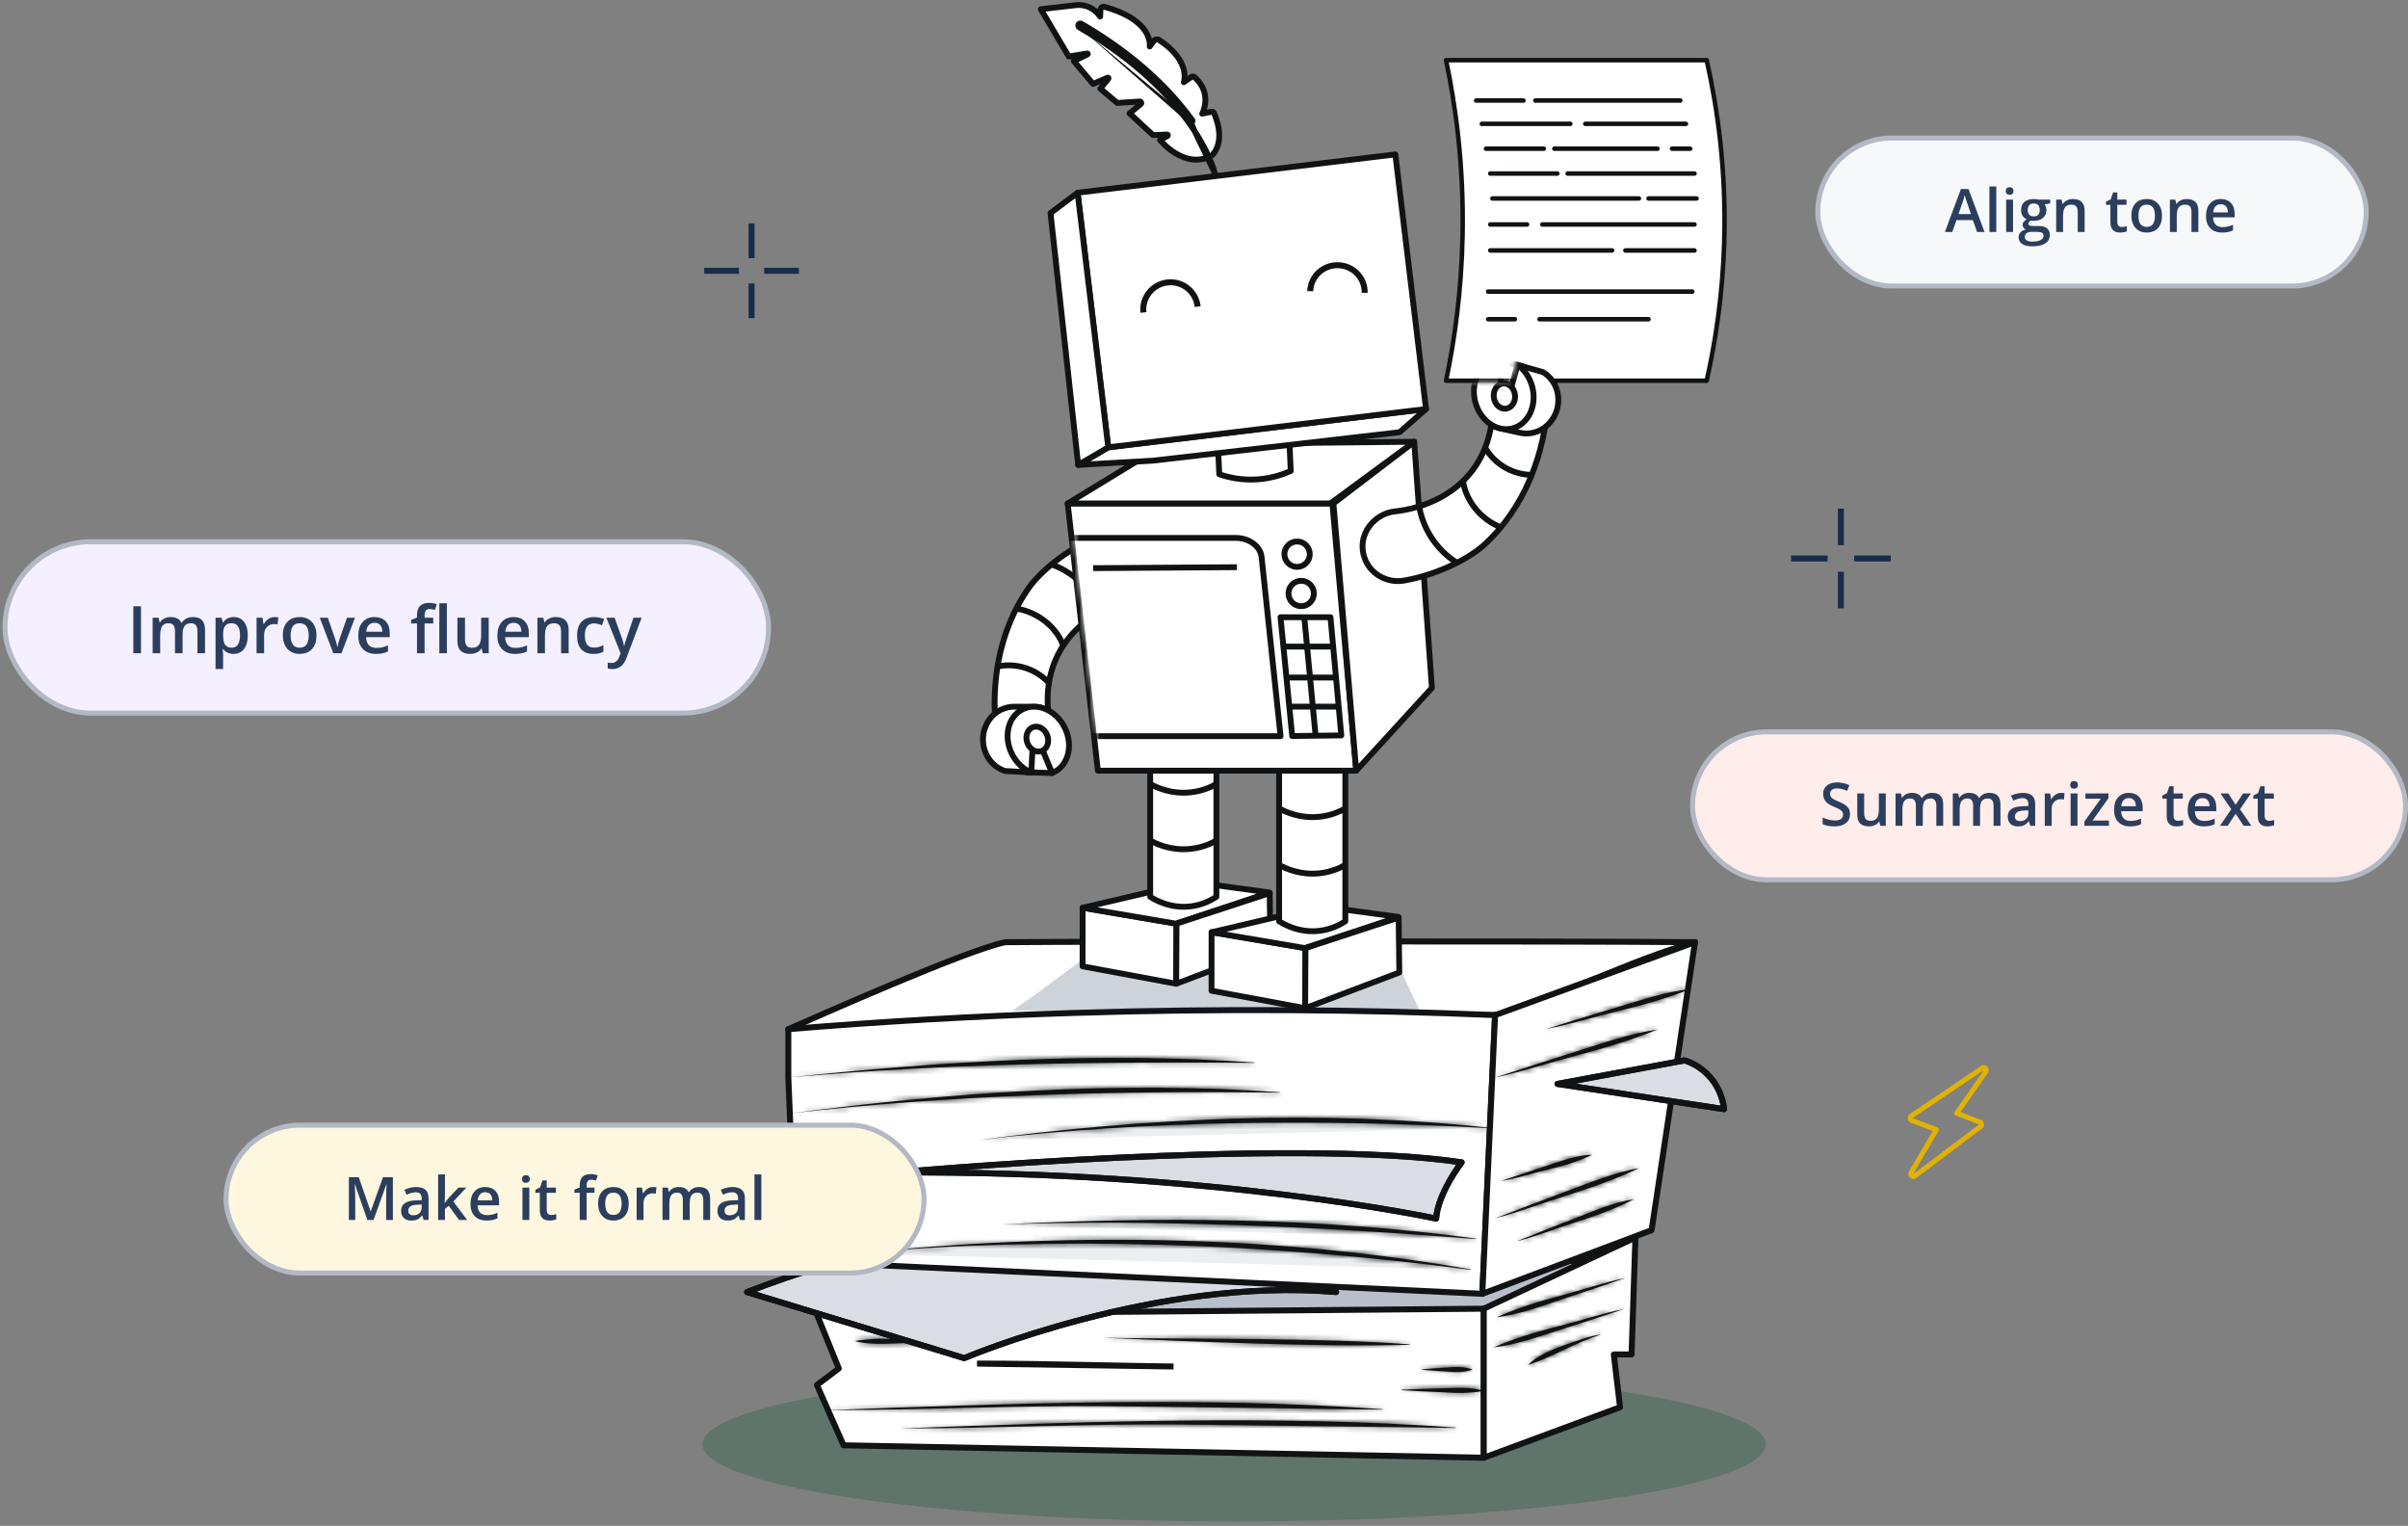 <svg width="483" height="306" viewBox="0 0 483 306" fill="none" xmlns="http://www.w3.org/2000/svg">
<rect x="0" y="0" width="483" height="306" fill="#808080" stroke="none"/>
<g style="mix-blend-mode:hard-light" opacity="0.3">
<path d="M247.553 305.122C306.443 305.122 354.183 298.195 354.183 289.652C354.183 281.108 306.443 274.182 247.553 274.182C188.663 274.182 140.923 281.108 140.923 289.652C140.923 298.195 188.663 305.122 247.553 305.122Z" fill="#115735"/>
</g>
<path d="M171.393 268.981L180.613 256.571L172.283 262.351C169.643 264.181 170.963 268.321 174.173 268.291L297.333 267.231L327.753 252.951L202.763 251.791" fill="white"/>
<path d="M171.393 268.981L180.613 256.571L172.283 262.351C169.643 264.181 170.963 268.321 174.173 268.291L297.333 267.231L327.753 252.951L202.763 251.791" stroke="#101214" stroke-width="1.2" stroke-linejoin="round"/>
<path d="M171.393 268.981L180.613 256.571L172.283 262.351C169.643 264.181 170.963 268.321 174.173 268.291L297.333 267.231L327.753 252.951L202.763 251.791" fill="#172B4D" fill-opacity="0.3"/>
<path d="M171.393 268.981L180.613 256.571L172.283 262.351C169.643 264.181 170.963 268.321 174.173 268.291L297.333 267.231L327.753 252.951L202.763 251.791" stroke="#101214" stroke-width="1.2" stroke-linejoin="round"/>
<path d="M328.033 248.172L186.593 252.322L163.863 263.602" fill="#172B4D" fill-opacity="0.08"/>
<path d="M328.033 248.172L186.593 252.322L163.863 263.602" stroke="#101214" stroke-width="1.2" stroke-linejoin="round"/>
<path d="M158.123 206.401C163.283 204.131 193.863 190.511 201.653 188.951C219.673 188.791 312.233 188.701 339.993 188.951C326.953 192.491 312.923 200.031 299.883 203.581C267.593 203.721 172.513 205.891 158.123 206.401Z" fill="white" stroke="#101214" stroke-width="1.2" stroke-linejoin="round"/>
<path d="M163.863 277.752L169.203 289.842L297.613 292.332V262.452L163.863 263.602L165.243 267.012L166.113 269.172L168.243 274.442L163.863 277.752Z" fill="white" stroke="#101214" stroke-width="1.2" stroke-linejoin="round"/>
<path d="M235.385 274.043C230.462 273.985 225.312 273.882 220.141 273.779C219.796 273.772 219.45 273.765 219.105 273.758C211.149 273.599 203.18 273.446 195.972 273.461L235.385 274.043Z" fill="#101214" stroke="#101214" stroke-width="1.2"/>
<mask id="path-11-inside-1_1932_23673" fill="white">
<path d="M221.003 268.271C239.223 268.591 264.813 268.241 282.743 269.591V269.691C264.953 270.171 238.843 269.011 221.003 268.271Z"/>
</mask>
<path d="M221.003 268.271C239.223 268.591 264.813 268.241 282.743 269.591V269.691C264.953 270.171 238.843 269.011 221.003 268.271Z" fill="#101214"/>
<path d="M221.003 268.271L221.024 267.072L220.953 269.47L221.003 268.271ZM282.743 269.591H283.943V268.478L282.833 268.395L282.743 269.591ZM282.743 269.691L282.775 270.891L283.943 270.86V269.691H282.743ZM220.982 269.471C239.269 269.792 264.767 269.441 282.653 270.788L282.833 268.395C264.858 267.041 239.176 267.39 221.024 267.072L220.982 269.471ZM281.543 269.591V269.691H283.943V269.591H281.543ZM282.71 268.492C264.972 268.971 238.912 267.813 221.052 267.073L220.953 269.47C238.773 270.21 264.934 271.372 282.775 270.891L282.71 268.492Z" fill="#101214" mask="url(#path-11-inside-1_1932_23673)"/>
<mask id="path-13-inside-2_1932_23673" fill="white">
<path d="M190.393 269.032C187.223 269.172 184.063 269.292 180.893 269.382C177.793 269.472 174.283 269.732 171.393 268.932C174.553 268.392 177.713 268.412 180.893 268.582C183.993 268.772 187.483 268.602 190.393 269.032Z"/>
</mask>
<path d="M190.393 269.032C187.223 269.172 184.063 269.292 180.893 269.382C177.793 269.472 174.283 269.732 171.393 268.932C174.553 268.392 177.713 268.412 180.893 268.582C183.993 268.772 187.483 268.602 190.393 269.032Z" fill="#101214"/>
<path d="M190.393 269.032L190.446 270.231L190.568 267.845L190.393 269.032ZM180.893 269.382L180.859 268.182L180.858 268.182L180.893 269.382ZM171.393 268.932L171.191 267.749L171.073 270.088L171.393 268.932ZM180.893 268.582L180.966 267.384L180.957 267.384L180.893 268.582ZM190.34 267.833C187.175 267.973 184.021 268.093 180.859 268.182L180.927 270.581C184.104 270.491 187.271 270.371 190.446 270.231L190.34 267.833ZM180.858 268.182C177.647 268.276 174.381 268.514 171.713 267.775L171.073 270.088C174.185 270.95 177.939 270.668 180.928 270.581L180.858 268.182ZM171.595 270.115C174.624 269.597 177.679 269.612 180.829 269.78L180.957 267.384C177.746 267.212 174.482 267.187 171.191 267.749L171.595 270.115ZM180.819 269.78C182.401 269.877 184.096 269.882 185.688 269.917C187.307 269.952 188.842 270.016 190.217 270.219L190.568 267.845C189.033 267.618 187.369 267.552 185.74 267.517C184.085 267.482 182.485 267.477 180.966 267.384L180.819 269.78Z" fill="#101214" mask="url(#path-13-inside-2_1932_23673)"/>
<mask id="path-15-inside-3_1932_23673" fill="white">
<path d="M281.153 278.692C283.893 278.572 286.643 278.472 289.383 278.412C292.063 278.342 295.143 278.112 297.613 278.932C294.873 279.452 292.133 279.412 289.383 279.212C286.643 279.102 283.903 278.962 281.153 278.792V278.692Z"/>
</mask>
<path d="M281.153 278.692C283.893 278.572 286.643 278.472 289.383 278.412C292.063 278.342 295.143 278.112 297.613 278.932C294.873 279.452 292.133 279.412 289.383 279.212C286.643 279.102 283.903 278.962 281.153 278.792V278.692Z" fill="#101214"/>
<path d="M281.153 278.692L281.1 277.493L279.953 277.543V278.692H281.153ZM289.383 278.412L289.409 279.611L289.414 279.611L289.383 278.412ZM297.613 278.932L297.837 280.11L302.377 279.249L297.991 277.793L297.613 278.932ZM289.383 279.212L289.47 278.015L289.45 278.013L289.431 278.012L289.383 279.212ZM281.153 278.792H279.953V279.92L281.079 279.989L281.153 278.792ZM281.205 279.89C283.94 279.771 286.68 279.671 289.409 279.611L289.357 277.212C286.605 277.272 283.846 277.372 281.1 277.493L281.205 279.89ZM289.414 279.611C292.221 279.538 295.019 279.335 297.235 280.07L297.991 277.793C295.267 276.888 291.905 277.145 289.352 277.212L289.414 279.611ZM297.389 277.753C294.8 278.244 292.181 278.212 289.47 278.015L289.296 280.408C292.085 280.611 294.945 280.659 297.837 280.11L297.389 277.753ZM289.431 278.012C286.7 277.903 283.968 277.763 281.227 277.594L281.079 279.989C283.837 280.16 286.586 280.3 289.335 280.411L289.431 278.012ZM282.353 278.792V278.692H279.953V278.792H282.353Z" fill="#101214" mask="url(#path-15-inside-3_1932_23673)"/>
<mask id="path-17-inside-4_1932_23673" fill="white">
<path d="M285.243 274.602C286.913 274.462 288.583 274.342 290.253 274.252C291.943 274.082 293.613 274.062 295.263 274.602V274.702C293.613 275.242 291.943 275.222 290.253 275.052C288.583 274.962 286.913 274.842 285.243 274.702V274.602Z"/>
</mask>
<path d="M285.243 274.602C286.913 274.462 288.583 274.342 290.253 274.252C291.943 274.082 293.613 274.062 295.263 274.602V274.702C293.613 275.242 291.943 275.222 290.253 275.052C288.583 274.962 286.913 274.842 285.243 274.702V274.602Z" fill="#101214"/>
<path d="M285.243 274.602L285.142 273.406L284.043 273.498V274.602H285.243ZM290.253 274.252L290.317 275.45L290.345 275.449L290.373 275.446L290.253 274.252ZM295.263 274.602H296.463V273.732L295.636 273.461L295.263 274.602ZM295.263 274.702L295.636 275.842L296.463 275.572V274.702H295.263ZM290.253 275.052L290.373 273.858L290.345 273.855L290.317 273.854L290.253 275.052ZM285.243 274.702H284.043V275.805L285.142 275.898L285.243 274.702ZM285.343 275.798C287.004 275.658 288.661 275.539 290.317 275.45L290.188 273.054C288.504 273.144 286.822 273.265 285.142 273.406L285.343 275.798ZM290.373 275.446C292.005 275.282 293.477 275.28 294.889 275.742L295.636 273.461C293.749 272.844 291.88 272.882 290.133 273.058L290.373 275.446ZM294.063 274.602V274.702H296.463V274.602H294.063ZM294.889 273.561C293.477 274.024 292.005 274.022 290.373 273.858L290.133 276.246C291.88 276.422 293.749 276.46 295.636 275.842L294.889 273.561ZM290.317 273.854C288.661 273.764 287.004 273.645 285.343 273.506L285.142 275.898C286.822 276.038 288.504 276.159 290.188 276.25L290.317 273.854ZM286.443 274.702V274.602H284.043V274.702H286.443Z" fill="#101214" mask="url(#path-17-inside-4_1932_23673)"/>
<path d="M297.613 262.452V292.332L324.953 282.212L323.703 271.622H327.263L328.033 248.172L297.613 262.452Z" fill="white" stroke="#101214" stroke-width="1.2" stroke-linejoin="round"/>
<mask id="path-20-inside-5_1932_23673" fill="white">
<path d="M326.023 256.292C321.763 257.762 317.503 259.202 313.223 260.612C309.013 262.002 304.473 263.692 300.193 264.162C304.323 262.322 308.633 261.012 312.993 259.842C317.283 258.712 321.843 257.132 326.023 256.292Z"/>
</mask>
<path d="M326.023 256.292C321.763 257.762 317.503 259.202 313.223 260.612C309.013 262.002 304.473 263.692 300.193 264.162C304.323 262.322 308.633 261.012 312.993 259.842C317.283 258.712 321.843 257.132 326.023 256.292Z" fill="#101214"/>
<path d="M326.023 256.292L326.414 257.426L325.786 255.116L326.023 256.292ZM313.223 260.612L312.847 259.472L312.847 259.473L313.223 260.612ZM300.193 264.162L299.705 263.066L300.324 265.355L300.193 264.162ZM312.993 259.842L312.687 258.682L312.682 258.683L312.993 259.842ZM325.631 255.158C321.376 256.626 317.122 258.064 312.847 259.472L313.598 261.752C317.884 260.34 322.15 258.898 326.414 257.426L325.631 255.158ZM312.847 259.473C308.559 260.888 304.181 262.517 300.062 262.969L300.324 265.355C304.765 264.867 309.467 263.116 313.599 261.751L312.847 259.473ZM300.681 265.258C304.725 263.456 308.964 262.166 313.304 261.001L312.682 258.683C308.302 259.858 303.92 261.188 299.705 263.066L300.681 265.258ZM313.299 261.002C317.733 259.834 322.108 258.303 326.259 257.468L325.786 255.116C321.578 255.961 316.832 257.59 312.687 258.682L313.299 261.002Z" fill="#101214" mask="url(#path-20-inside-5_1932_23673)"/>
<mask id="path-22-inside-6_1932_23673" fill="white">
<path d="M325.813 262.502C321.483 263.942 317.153 265.352 312.803 266.732C308.513 268.092 303.903 269.752 299.563 270.202C303.773 268.392 308.143 267.102 312.573 265.972C316.933 264.872 321.563 263.322 325.813 262.502Z"/>
</mask>
<path d="M325.813 262.502C321.483 263.942 317.153 265.352 312.803 266.732C308.513 268.092 303.903 269.752 299.563 270.202C303.773 268.392 308.143 267.102 312.573 265.972C316.933 264.872 321.563 263.322 325.813 262.502Z" fill="#101214"/>
<path d="M325.813 262.502L326.191 263.641L325.585 261.324L325.813 262.502ZM312.803 266.732L313.165 267.876L313.166 267.876L312.803 266.732ZM299.563 270.202L299.089 269.1L299.687 271.396L299.563 270.202ZM312.573 265.972L312.279 264.808L312.276 264.809L312.573 265.972ZM325.434 261.363C321.109 262.802 316.784 264.21 312.44 265.588L313.166 267.876C317.521 266.494 321.857 265.082 326.191 263.641L325.434 261.363ZM312.44 265.588C308.072 266.973 303.622 268.575 299.439 269.008L299.687 271.396C304.183 270.929 308.954 269.211 313.165 267.876L312.44 265.588ZM300.037 271.304C304.163 269.53 308.464 268.258 312.869 267.135L312.276 264.809C307.821 265.946 303.382 267.254 299.089 269.1L300.037 271.304ZM312.866 267.135C317.373 265.999 321.815 264.495 326.04 263.68L325.585 261.324C321.311 262.148 316.493 263.745 312.279 264.808L312.866 267.135Z" fill="#101214" mask="url(#path-22-inside-6_1932_23673)"/>
<path d="M321.183 267.572C319.053 268.192 316.733 268.972 314.283 269.972C311.353 271.162 308.753 272.452 306.503 273.712" fill="white"/>
<mask id="path-25-inside-7_1932_23673" fill="white">
<path d="M321.193 267.612C316.083 269.212 311.573 272.032 306.523 273.752C308.153 271.922 311.133 270.732 313.513 269.852C315.703 269.092 319.113 267.782 321.193 267.622V267.612Z"/>
</mask>
<path d="M321.193 267.612C316.083 269.212 311.573 272.032 306.523 273.752C308.153 271.922 311.133 270.732 313.513 269.852C315.703 269.092 319.113 267.782 321.193 267.622V267.612Z" fill="#101214"/>
<path d="M321.193 267.612H322.393V265.979L320.834 266.467L321.193 267.612ZM306.523 273.752L305.627 272.954L302.595 276.358L306.91 274.888L306.523 273.752ZM313.513 269.852L313.119 268.719L313.108 268.723L313.097 268.727L313.513 269.852ZM321.193 267.622L321.285 268.819L322.393 268.734V267.622H321.193ZM320.834 266.467C318.193 267.294 315.72 268.432 313.327 269.55C310.913 270.678 308.587 271.782 306.136 272.616L306.91 274.888C309.509 274.003 311.962 272.837 314.343 271.725C316.745 270.602 319.083 269.53 321.551 268.757L320.834 266.467ZM307.419 274.55C308.091 273.796 309.093 273.122 310.282 272.515C311.461 271.913 312.744 271.416 313.929 270.978L313.097 268.727C311.901 269.169 310.504 269.707 309.191 270.377C307.887 271.043 306.584 271.879 305.627 272.954L307.419 274.55ZM313.906 270.986C315.034 270.595 316.391 270.092 317.759 269.655C319.14 269.214 320.396 268.887 321.285 268.819L321.101 266.426C319.909 266.517 318.42 266.925 317.029 267.369C315.625 267.817 314.182 268.35 313.119 268.719L313.906 270.986ZM322.393 267.622V267.612H319.993V267.622H322.393Z" fill="#101214" mask="url(#path-25-inside-7_1932_23673)"/>
<mask id="path-27-inside-8_1932_23673" fill="white">
<path d="M166.113 282.782C202.503 281.462 241.033 280.012 277.303 282.602V282.702C261.493 282.512 237.323 282.142 221.713 282.002C205.953 281.802 181.883 282.862 166.113 282.792V282.782Z"/>
</mask>
<path d="M166.113 282.782C202.503 281.462 241.033 280.012 277.303 282.602V282.702C261.493 282.512 237.323 282.142 221.713 282.002C205.953 281.802 181.883 282.862 166.113 282.792V282.782Z" fill="#101214"/>
<path d="M166.113 282.782L166.069 281.583L164.913 281.625V282.782H166.113ZM277.303 282.602H278.503V281.485L277.388 281.405L277.303 282.602ZM277.303 282.702L277.288 283.902L278.503 283.916V282.702H277.303ZM221.713 282.002L221.698 283.202L221.702 283.202L221.713 282.002ZM166.113 282.792H164.913V283.987L166.107 283.992L166.113 282.792ZM166.156 283.981C202.561 282.661 241.024 281.214 277.217 283.799L277.388 281.405C241.042 278.809 202.445 280.263 166.069 281.583L166.156 283.981ZM276.103 282.602V282.702H278.503V282.602H276.103ZM277.317 281.502C261.515 281.312 237.335 280.942 221.724 280.802L221.702 283.202C237.311 283.342 261.47 283.712 277.288 283.902L277.317 281.502ZM221.728 280.802C213.822 280.702 203.842 280.917 193.889 281.148C183.922 281.38 173.982 281.627 166.118 281.592L166.107 283.992C174.013 284.027 183.993 283.779 193.944 283.548C203.908 283.316 213.843 283.102 221.698 283.202L221.728 280.802ZM167.313 282.792V282.782H164.913V282.792H167.313Z" fill="#101214" mask="url(#path-27-inside-8_1932_23673)"/>
<mask id="path-29-inside-9_1932_23673" fill="white">
<path d="M180.803 286.452C217.193 285.132 255.723 283.682 291.993 286.272V286.372C276.183 286.182 252.013 285.812 236.403 285.672C220.643 285.472 196.573 286.532 180.803 286.462V286.452Z"/>
</mask>
<path d="M180.803 286.452C217.193 285.132 255.723 283.682 291.993 286.272V286.372C276.183 286.182 252.013 285.812 236.403 285.672C220.643 285.472 196.573 286.532 180.803 286.462V286.452Z" fill="#101214"/>
<path d="M180.803 286.452L180.759 285.253L179.603 285.295V286.452H180.803ZM291.993 286.272H293.193V285.154L292.078 285.075L291.993 286.272ZM291.993 286.372L291.978 287.572L293.193 287.586V286.372H291.993ZM236.403 285.672L236.388 286.872L236.392 286.872L236.403 285.672ZM180.803 286.462H179.603V287.656L180.797 287.662L180.803 286.462ZM180.846 287.651C217.251 286.331 255.714 284.884 291.907 287.469L292.078 285.075C255.732 282.479 217.135 283.933 180.759 285.253L180.846 287.651ZM290.793 286.272V286.372H293.193V286.272H290.793ZM292.007 285.172C276.205 284.982 252.025 284.612 236.413 284.472L236.392 286.872C252.001 287.012 276.16 287.382 291.978 287.572L292.007 285.172ZM236.418 284.472C228.512 284.372 218.532 284.587 208.579 284.818C198.612 285.05 188.672 285.297 180.808 285.262L180.797 287.662C188.703 287.697 198.683 287.449 208.634 287.218C218.598 286.986 228.533 286.772 236.388 286.872L236.418 284.472ZM182.003 286.462V286.452H179.603V286.462H182.003Z" fill="#101214" mask="url(#path-29-inside-9_1932_23673)"/>
<path d="M149.853 259.112L193.403 272.362C193.403 272.362 231.963 255.982 268.003 259.112L216.083 244.382C207.573 245.022 197.763 246.202 187.103 248.332C172.093 251.322 159.593 255.342 149.853 259.112Z" fill="white" stroke="#101214" stroke-width="1.2" stroke-linejoin="round"/>
<path d="M149.853 259.112L193.403 272.362C193.403 272.362 231.963 255.982 268.003 259.112L216.083 244.382C207.573 245.022 197.763 246.202 187.103 248.332C172.093 251.322 159.593 255.342 149.853 259.112Z" fill="#172B4D" fill-opacity="0.16" stroke="#101214" stroke-width="1.2" stroke-linejoin="round"/>
<path d="M158.123 216.141L159.663 252.951L297.333 259.461L299.893 203.571C273.243 202.451 244.873 202.191 214.983 203.151C195.283 203.781 176.313 204.901 158.123 206.391V216.131V216.141Z" fill="white" stroke="#101214" stroke-width="1.2" stroke-linejoin="round"/>
<path d="M299.883 203.583L339.99 188.939L331.283 246.703L297.323 259.473L299.883 203.583Z" fill="white" stroke="#101214" stroke-width="1.2" stroke-linejoin="round"/>
<mask id="path-35-inside-10_1932_23673" fill="white">
<path d="M310.103 206.351C314.873 204.861 319.663 203.401 324.453 201.971C329.183 200.561 334.243 198.851 339.013 198.361C334.353 200.221 329.533 201.561 324.663 202.741C319.863 203.891 314.783 205.491 310.103 206.351Z"/>
</mask>
<path d="M310.103 206.351C314.873 204.861 319.663 203.401 324.453 201.971C329.183 200.561 334.243 198.851 339.013 198.361C334.353 200.221 329.533 201.561 324.663 202.741C319.863 203.891 314.783 205.491 310.103 206.351Z" fill="#101214"/>
<path d="M310.103 206.351L309.745 205.206L310.32 207.532L310.103 206.351ZM324.453 201.971L324.11 200.821L324.11 200.821L324.453 201.971ZM339.013 198.361L339.458 199.476L338.89 197.168L339.013 198.361ZM324.663 202.741L324.943 203.908L324.946 203.908L324.663 202.741ZM310.461 207.497C315.226 206.008 320.011 204.55 324.796 203.121L324.11 200.821C319.315 202.253 314.521 203.714 309.745 205.206L310.461 207.497ZM324.796 203.121C329.598 201.69 334.51 200.03 339.136 199.555L338.89 197.168C333.976 197.672 328.768 199.433 324.11 200.821L324.796 203.121ZM338.568 197.247C333.985 199.076 329.228 200.4 324.38 201.575L324.946 203.908C329.838 202.722 334.721 201.367 339.458 199.476L338.568 197.247ZM324.383 201.574C319.45 202.756 314.541 204.316 309.886 205.171L310.32 207.532C315.025 206.667 320.276 205.026 324.943 203.908L324.383 201.574Z" fill="#101214" mask="url(#path-35-inside-10_1932_23673)"/>
<mask id="path-37-inside-11_1932_23673" fill="white">
<path d="M299.873 216.101C305.263 214.341 310.663 212.601 316.073 210.891C321.423 209.211 327.093 207.221 332.503 206.451C327.233 208.591 321.793 210.201 316.303 211.661C310.883 213.081 305.183 214.961 299.873 216.101Z"/>
</mask>
<path d="M299.873 216.101C305.263 214.341 310.663 212.601 316.073 210.891C321.423 209.211 327.093 207.221 332.503 206.451C327.233 208.591 321.793 210.201 316.303 211.661C310.883 213.081 305.183 214.961 299.873 216.101Z" fill="#101214"/>
<path d="M299.873 216.101L299.5 214.96L300.124 217.274L299.873 216.101ZM316.073 210.891L315.713 209.746L315.711 209.747L316.073 210.891ZM332.503 206.451L332.954 207.563L332.333 205.263L332.503 206.451ZM316.303 211.661L316.607 212.822L316.611 212.821L316.303 211.661ZM300.245 217.242C305.632 215.483 311.028 213.744 316.434 212.035L315.711 209.747C310.297 211.458 304.893 213.199 299.5 214.96L300.245 217.242ZM316.432 212.036C321.846 210.336 327.387 208.391 332.672 207.639L332.333 205.263C326.799 206.051 320.999 208.086 315.713 209.746L316.432 212.036ZM332.051 205.339C326.85 207.451 321.466 209.046 315.994 210.501L316.611 212.821C322.119 211.356 327.615 209.731 332.954 207.563L332.051 205.339ZM315.998 210.5C310.459 211.952 304.912 213.792 299.621 214.928L300.124 217.274C305.453 216.131 311.306 214.211 316.607 212.822L315.998 210.5Z" fill="#101214" mask="url(#path-37-inside-11_1932_23673)"/>
<mask id="path-39-inside-12_1932_23673" fill="white">
<path d="M301.103 236.831C304.093 235.801 307.103 234.801 310.113 233.821C313.063 232.861 316.343 231.621 319.343 231.581C316.473 232.991 313.433 233.861 310.333 234.591C307.313 235.291 304.003 236.421 301.103 236.831Z"/>
</mask>
<path d="M301.103 236.831C304.093 235.801 307.103 234.801 310.113 233.821C313.063 232.861 316.343 231.621 319.343 231.581C316.473 232.991 313.433 233.861 310.333 234.591C307.313 235.291 304.003 236.421 301.103 236.831Z" fill="#101214"/>
<path d="M301.103 236.831L300.712 235.696L301.271 238.019L301.103 236.831ZM310.113 233.821L309.742 232.68L309.742 232.68L310.113 233.821ZM319.343 231.581L319.872 232.658L319.327 230.381L319.343 231.581ZM310.333 234.591L310.604 235.76L310.608 235.759L310.333 234.591ZM301.494 237.966C304.476 236.938 307.479 235.941 310.485 234.962L309.742 232.68C306.727 233.661 303.71 234.664 300.712 235.696L301.494 237.966ZM310.484 234.962C313.543 233.967 316.592 232.818 319.359 232.781L319.327 230.381C316.094 230.424 312.583 231.755 309.742 232.68L310.484 234.962ZM318.814 230.504C316.065 231.854 313.128 232.7 310.058 233.423L310.608 235.759C313.738 235.022 316.881 234.128 319.872 232.658L318.814 230.504ZM310.062 233.422C308.525 233.778 306.898 234.248 305.362 234.661C303.8 235.081 302.307 235.449 300.935 235.643L301.271 238.019C302.799 237.803 304.412 237.401 305.984 236.979C307.583 236.549 309.121 236.104 310.604 235.76L310.062 233.422Z" fill="#101214" mask="url(#path-39-inside-12_1932_23673)"/>
<mask id="path-41-inside-13_1932_23673" fill="white">
<path d="M299.873 244.331C304.633 242.501 309.413 240.691 314.193 238.911C318.923 237.161 323.953 235.091 328.783 234.251C324.153 236.451 319.343 238.131 314.463 239.671C309.653 241.171 304.583 243.131 299.873 244.331Z"/>
</mask>
<path d="M299.873 244.331C304.633 242.501 309.413 240.691 314.193 238.911C318.923 237.161 323.953 235.091 328.783 234.251C324.153 236.451 319.343 238.131 314.463 239.671C309.653 241.171 304.583 243.131 299.873 244.331Z" fill="#101214"/>
<path d="M299.873 244.331L299.442 243.211L300.169 245.494L299.873 244.331ZM314.193 238.911L313.776 237.786L313.774 237.786L314.193 238.911ZM328.783 234.251L329.298 235.335L328.577 233.069L328.783 234.251ZM314.463 239.671L314.82 240.817L314.824 240.815L314.463 239.671ZM300.303 245.451C305.059 243.623 309.835 241.814 314.611 240.036L313.774 237.786C308.99 239.568 304.206 241.379 299.442 243.211L300.303 245.451ZM314.609 240.036C319.409 238.261 324.297 236.249 328.988 235.433L328.577 233.069C323.608 233.933 318.436 236.061 313.776 237.786L314.609 240.036ZM328.268 233.167C323.711 235.332 318.962 236.993 314.101 238.527L314.824 240.815C319.723 239.269 324.594 237.57 329.298 235.335L328.268 233.167ZM314.105 238.525C309.172 240.064 304.26 241.975 299.576 243.168L300.169 245.494C304.905 244.287 310.134 242.278 314.82 240.817L314.105 238.525Z" fill="#101214" mask="url(#path-41-inside-13_1932_23673)"/>
<mask id="path-43-inside-14_1932_23673" fill="white">
<path d="M304.173 248.951C308.053 247.391 311.943 245.851 315.833 244.341C319.673 242.861 323.823 241.061 327.773 240.481C324.033 242.411 320.103 243.821 316.113 245.091C312.183 246.321 308.003 248.011 304.173 248.941V248.951Z"/>
</mask>
<path d="M304.173 248.951C308.053 247.391 311.943 245.851 315.833 244.341C319.673 242.861 323.823 241.061 327.773 240.481C324.033 242.411 320.103 243.821 316.113 245.091C312.183 246.321 308.003 248.011 304.173 248.941V248.951Z" fill="#101214"/>
<path d="M304.173 248.951H302.973V250.727L304.621 250.065L304.173 248.951ZM315.833 244.341L315.402 243.222L315.399 243.223L315.833 244.341ZM327.773 240.481L328.324 241.548L327.599 239.294L327.773 240.481ZM316.113 245.091L316.472 246.237L316.477 246.235L316.113 245.091ZM304.173 248.941L303.89 247.775L302.973 247.998V248.941H304.173ZM304.621 250.065C308.497 248.506 312.383 246.968 316.268 245.46L315.399 243.223C311.504 244.735 307.61 246.276 303.726 247.838L304.621 250.065ZM316.265 245.461C320.189 243.949 324.168 242.224 327.948 241.669L327.599 239.294C323.479 239.899 319.158 241.774 315.402 243.222L316.265 245.461ZM327.223 239.415C323.572 241.299 319.717 242.685 315.749 243.948L316.477 246.235C320.49 244.958 324.495 243.524 328.324 241.548L327.223 239.415ZM315.755 243.946C311.673 245.224 307.688 246.853 303.89 247.775L304.456 250.108C308.319 249.17 312.694 247.419 316.472 246.237L315.755 243.946ZM302.973 248.941V248.951H305.373V248.941H302.973Z" fill="#101214" mask="url(#path-43-inside-14_1932_23673)"/>
<mask id="path-45-inside-15_1932_23673" fill="white">
<path d="M158.113 216.091C189.113 212.791 220.433 210.931 251.583 213.061V213.161C220.453 212.851 188.963 213.331 158.113 216.091Z"/>
</mask>
<path d="M158.113 216.091C189.113 212.791 220.433 210.931 251.583 213.061V213.161C220.453 212.851 188.963 213.331 158.113 216.091Z" fill="#101214"/>
<path d="M158.113 216.091L157.986 214.898L158.22 217.286L158.113 216.091ZM251.583 213.061H252.783V211.94L251.665 211.864L251.583 213.061ZM251.583 213.161L251.571 214.361L252.783 214.373V213.161H251.583ZM158.24 217.284C189.207 213.988 220.449 212.135 251.501 214.258L251.665 211.864C220.416 209.727 189.019 211.594 157.986 214.898L158.24 217.284ZM250.383 213.061V213.161H252.783V213.061H250.383ZM251.595 211.961C220.447 211.651 188.913 212.131 158.006 214.896L158.22 217.286C189.013 214.531 220.458 214.051 251.571 214.361L251.595 211.961Z" fill="#101214" mask="url(#path-45-inside-15_1932_23673)"/>
<mask id="path-47-inside-16_1932_23673" fill="white">
<path d="M158.413 223.291C190.913 219.031 223.883 216.771 256.643 219.031V219.131C223.903 218.671 190.793 219.571 158.423 223.291H158.413Z"/>
</mask>
<path d="M158.413 223.291C190.913 219.031 223.883 216.771 256.643 219.031V219.131C223.903 218.671 190.793 219.571 158.423 223.291H158.413Z" fill="#101214"/>
<path d="M158.413 223.291L158.257 222.102L158.413 224.491V223.291ZM256.643 219.031H257.843V217.911L256.725 217.834L256.643 219.031ZM256.643 219.131L256.626 220.331L257.843 220.348V219.131H256.643ZM158.423 223.291V224.491H158.491L158.56 224.483L158.423 223.291ZM158.569 224.481C191.023 220.227 223.907 217.976 256.56 220.228L256.725 217.834C223.858 215.567 190.803 217.835 158.257 222.102L158.569 224.481ZM255.443 219.031V219.131H257.843V219.031H255.443ZM256.659 217.931C223.888 217.471 190.724 218.371 158.286 222.099L158.56 224.483C190.862 220.771 223.917 219.872 256.626 220.331L256.659 217.931ZM158.423 222.091H158.413V224.491H158.423V222.091Z" fill="#101214" mask="url(#path-47-inside-16_1932_23673)"/>
<path d="M196.253 228.671C214.353 226.351 234.603 224.761 256.683 224.641C271.673 224.561 285.763 225.161 298.843 226.211" fill="#172B4D" fill-opacity="0.08"/>
<mask id="path-50-inside-17_1932_23673" fill="white">
<path d="M196.253 228.621C230.203 224.151 264.753 222.481 298.853 226.161V226.261C264.693 224.371 230.083 224.681 196.253 228.621Z"/>
</mask>
<path d="M196.253 228.621C230.203 224.151 264.753 222.481 298.853 226.161V226.261C264.693 224.371 230.083 224.681 196.253 228.621Z" fill="#101214"/>
<path d="M196.253 228.621L196.097 227.431L196.392 229.813L196.253 228.621ZM298.853 226.161H300.053V225.084L298.982 224.968L298.853 226.161ZM298.853 226.261L298.787 227.459L300.053 227.529V226.261H298.853ZM196.41 229.811C230.297 225.349 264.747 223.687 298.725 227.354L298.982 224.968C264.76 221.275 230.11 222.953 196.097 227.431L196.41 229.811ZM297.653 226.161V226.261H300.053V226.161H297.653ZM298.92 225.063C264.71 223.17 230.029 223.479 196.115 227.429L196.392 229.813C230.138 225.883 264.677 225.572 298.787 227.459L298.92 225.063Z" fill="#101214" mask="url(#path-50-inside-17_1932_23673)"/>
<path d="M158.993 236.881C160.873 236.801 162.763 236.701 164.663 236.591C165.763 236.531 166.863 236.461 167.953 236.391" fill="#172B4D" fill-opacity="0.08"/>
<mask id="path-53-inside-18_1932_23673" fill="white">
<path d="M158.983 236.831C160.473 236.611 161.963 236.421 163.453 236.251C164.963 236.011 166.443 235.891 167.953 236.341V236.441C166.513 237.071 165.013 237.141 163.493 237.051C161.993 237.041 160.493 237.001 158.993 236.931V236.831H158.983Z"/>
</mask>
<path d="M158.983 236.831C160.473 236.611 161.963 236.421 163.453 236.251C164.963 236.011 166.443 235.891 167.953 236.341V236.441C166.513 237.071 165.013 237.141 163.493 237.051C161.993 237.041 160.493 237.001 158.993 236.931V236.831H158.983Z" fill="#101214"/>
<path d="M158.983 236.831L158.808 235.644L158.983 238.031V236.831ZM163.453 236.251L163.589 237.443L163.615 237.44L163.641 237.436L163.453 236.251ZM167.953 236.341H169.153V235.446L168.296 235.191L167.953 236.341ZM167.953 236.441L168.434 237.54L169.153 237.226V236.441H167.953ZM163.493 237.051L163.564 235.853L163.532 235.851L163.501 235.851L163.493 237.051ZM158.993 236.931H157.793V238.076L158.937 238.13L158.993 236.931ZM158.993 236.831H160.193V235.631H158.993V236.831ZM159.158 238.018C160.633 237.8 162.109 237.612 163.589 237.443L163.317 235.059C161.816 235.23 160.313 235.422 158.808 235.644L159.158 238.018ZM163.641 237.436C165.107 237.203 166.367 237.12 167.61 237.491L168.296 235.191C166.519 234.662 164.819 234.819 163.265 235.066L163.641 237.436ZM166.753 236.341V236.441H169.153V236.341H166.753ZM167.472 235.342C166.288 235.86 165.012 235.939 163.564 235.853L163.422 238.249C165.014 238.343 166.738 238.282 168.434 237.54L167.472 235.342ZM163.501 235.851C162.017 235.841 160.533 235.802 159.049 235.732L158.937 238.13C160.453 238.2 161.969 238.241 163.485 238.251L163.501 235.851ZM160.193 236.931V236.831H157.793V236.931H160.193ZM158.993 235.631H158.983V238.031H158.993V235.631Z" fill="#101214" mask="url(#path-53-inside-18_1932_23673)"/>
<path d="M179.393 235.142C179.393 235.142 258.983 227.992 293.173 233.102C293.173 233.102 288.413 239.272 288.063 244.382C288.063 244.382 243.263 234.712 179.393 235.142Z" fill="white" stroke="#101214" stroke-width="1.2" stroke-linejoin="round"/>
<path d="M179.393 235.142C179.393 235.142 258.983 227.992 293.173 233.102C293.173 233.102 288.413 239.272 288.063 244.382C288.063 244.382 243.263 234.712 179.393 235.142Z" fill="#172B4D" fill-opacity="0.16" stroke="#101214" stroke-width="1.2" stroke-linejoin="round"/>
<path d="M200.653 245.612C218.653 244.782 238.113 244.652 258.813 245.612C271.783 246.212 284.193 247.182 296.003 248.432" fill="#172B4D" fill-opacity="0.08"/>
<mask id="path-58-inside-19_1932_23673" fill="white">
<path d="M200.653 245.562C232.413 243.982 264.443 244.092 296.013 248.382L296.003 248.482C264.333 245.982 232.233 244.512 200.653 245.562Z"/>
</mask>
<path d="M200.653 245.562C232.413 243.982 264.443 244.092 296.013 248.382L296.003 248.482C264.333 245.982 232.233 244.512 200.653 245.562Z" fill="#101214"/>
<path d="M200.653 245.562L200.593 244.363L200.693 246.761L200.653 245.562ZM296.013 248.382L297.207 248.501L297.322 247.348L296.174 247.192L296.013 248.382ZM296.003 248.482L295.908 249.678L297.08 249.77L297.197 248.601L296.003 248.482ZM200.712 246.76C232.434 245.182 264.383 245.294 295.851 249.571L296.174 247.192C264.503 242.889 232.392 242.781 200.593 244.363L200.712 246.76ZM294.819 248.262L294.809 248.362L297.197 248.601L297.207 248.501L294.819 248.262ZM296.097 247.285C264.403 244.783 232.254 243.31 200.613 244.362L200.693 246.761C232.211 245.713 264.263 247.18 295.908 249.678L296.097 247.285Z" fill="#101214" mask="url(#path-58-inside-19_1932_23673)"/>
<path d="M171.113 251.431C194.103 249.161 220.453 248.151 249.473 249.841C265.713 250.791 280.923 252.471 294.983 254.601" fill="#172B4D" fill-opacity="0.08"/>
<mask id="path-61-inside-20_1932_23673" fill="white">
<path d="M171.113 251.381C212.283 247.191 254.163 247.411 294.993 254.551L294.973 254.651C253.973 249.291 212.143 247.721 171.103 251.381H171.113Z"/>
</mask>
<path d="M171.113 251.381C212.283 247.191 254.163 247.411 294.993 254.551L294.973 254.651C253.973 249.291 212.143 247.721 171.103 251.381H171.113Z" fill="#101214"/>
<path d="M171.113 251.381V252.581H171.174L171.235 252.575L171.113 251.381ZM294.993 254.551L296.17 254.786L296.411 253.581L295.2 253.369L294.993 254.551ZM294.973 254.651L294.817 255.841L295.93 255.986L296.15 254.886L294.973 254.651ZM171.103 251.381L170.996 250.186L171.103 252.581V251.381ZM171.235 252.575C212.321 248.393 254.088 248.616 294.786 255.733L295.2 253.369C254.238 246.206 212.245 245.989 170.992 250.187L171.235 252.575ZM293.816 254.316L293.796 254.416L296.15 254.886L296.17 254.786L293.816 254.316ZM295.129 253.461C254.056 248.092 212.137 246.517 170.996 250.186L171.21 252.576C212.149 248.925 253.89 250.49 294.817 255.841L295.129 253.461ZM171.103 252.581H171.113V250.181H171.103V252.581Z" fill="#101214" mask="url(#path-61-inside-20_1932_23673)"/>
<path d="M312.403 217.371L337.913 212.651C338.953 212.991 341.003 213.831 342.813 215.791C345.233 218.411 345.703 221.381 345.823 222.431L312.403 217.371Z" fill="white" stroke="#101214" stroke-width="1.2" stroke-linejoin="round"/>
<path d="M312.403 217.371L337.913 212.651C338.953 212.991 341.003 213.831 342.813 215.791C345.233 218.411 345.703 221.381 345.823 222.431L312.403 217.371Z" fill="#172B4D" fill-opacity="0.16" stroke="#101214" stroke-width="1.2" stroke-linejoin="round"/>
<path opacity="0.7" d="M208.238 199.041L220.77 189.712L223.953 188.967H263.017L279.75 192.001L284.75 202.656H203.073L208.238 199.041Z" fill="#172B4D" fill-opacity="0.3"/>
<path d="M342.327 76.348H290.05C291.745 68.305 293.139 58.496 293.364 47.286C293.643 33.364 292.013 21.401 290.05 12.065H342.327C344.461 21.519 346.285 33.988 345.845 48.6C345.523 59.314 344.054 68.682 342.327 76.359V76.348Z" fill="white" stroke="#101214" stroke-width="0.902" stroke-linejoin="round"/>
<path d="M307.971 20.162H323.781H325.229H326.376H337.038" stroke="#101214" stroke-width="0.902" stroke-linecap="round" stroke-linejoin="round"/>
<path d="M296.087 20.162H305.59" stroke="#101214" stroke-width="0.902" stroke-linecap="round" stroke-linejoin="round"/>
<path d="M317.978 24.836H338.175" stroke="#101214" stroke-width="0.902" stroke-linecap="round" stroke-linejoin="round"/>
<path d="M297.226 24.836H314.976" stroke="#101214" stroke-width="0.902" stroke-linecap="round" stroke-linejoin="round"/>
<path d="M335.377 29.821H339.023" stroke="#101214" stroke-width="0.902" stroke-linecap="round" stroke-linejoin="round"/>
<path d="M311.769 29.821H332.469" stroke="#101214" stroke-width="0.902" stroke-linecap="round" stroke-linejoin="round"/>
<path d="M298.062 29.821H309.656" stroke="#101214" stroke-width="0.902" stroke-linecap="round" stroke-linejoin="round"/>
<path d="M314.43 34.806H339.882" stroke="#101214" stroke-width="0.902" stroke-linecap="round" stroke-linejoin="round"/>
<path d="M298.919 34.806H312.38" stroke="#101214" stroke-width="0.902" stroke-linecap="round" stroke-linejoin="round"/>
<path d="M330.667 39.802H340.299" stroke="#101214" stroke-width="0.902" stroke-linecap="round" stroke-linejoin="round"/>
<path d="M299.339 39.802H328.737" stroke="#101214" stroke-width="0.902" stroke-linecap="round" stroke-linejoin="round"/>
<path d="M309.356 45.015H339.881" stroke="#101214" stroke-width="0.902" stroke-linecap="round" stroke-linejoin="round"/>
<path d="M298.919 45.015H306.299" stroke="#101214" stroke-width="0.902" stroke-linecap="round" stroke-linejoin="round"/>
<path d="M326.013 50.226H339.881" stroke="#101214" stroke-width="0.902" stroke-linecap="round" stroke-linejoin="round"/>
<path d="M298.919 50.226H323.363" stroke="#101214" stroke-width="0.902" stroke-linecap="round" stroke-linejoin="round"/>
<path d="M298.492 58.474H339.453" stroke="#101214" stroke-width="0.902" stroke-linecap="round" stroke-linejoin="round"/>
<path d="M308.798 64.019H330.667" stroke="#101214" stroke-width="0.902" stroke-linecap="round" stroke-linejoin="round"/>
<path d="M298.492 64.019H303.865" stroke="#101214" stroke-width="0.902" stroke-linecap="round" stroke-linejoin="round"/>
<path d="M217.152 182.045L235.988 185.227L235.925 197.282L217.146 193.791L217.152 182.045Z" fill="white" stroke="#101214" stroke-width="1.172" stroke-linejoin="round"/>
<path d="M217.152 182.046L239.171 176.885L254.666 178.99L235.85 185.235L217.152 182.046Z" fill="white" stroke="#101214" stroke-width="1.172" stroke-linejoin="round"/>
<path d="M254.679 179.109L254.811 190.131L235.925 197.284L235.988 185.228L254.679 179.109Z" fill="white" stroke="#101214" stroke-width="1.172" stroke-linejoin="round"/>
<path d="M243.985 179.853C243.008 180.496 241.332 181.403 239.088 181.731C234.898 182.336 231.684 180.47 230.707 179.853V141.242H243.985V179.853Z" fill="white" stroke="#101214" stroke-width="1.172" stroke-linejoin="round"/>
<path d="M230.745 157.243C231.924 157.892 234.911 159.316 238.799 158.901C241.118 158.655 242.889 157.848 243.972 157.243" fill="white"/>
<path d="M230.745 157.243C231.924 157.892 234.911 159.316 238.799 158.901C241.118 158.655 242.889 157.848 243.972 157.243" stroke="#101214" stroke-width="1.172" stroke-linejoin="round"/>
<path d="M230.745 146.938C231.924 147.588 234.911 149.012 238.799 148.596C241.118 148.35 242.889 147.543 243.972 146.938" fill="white"/>
<path d="M230.745 146.938C231.924 147.588 234.911 149.012 238.799 148.596C241.118 148.35 242.889 147.543 243.972 146.938" stroke="#101214" stroke-width="1.172" stroke-linejoin="round"/>
<path d="M230.745 168.579C231.924 169.228 234.911 170.652 238.799 170.236C241.118 169.991 242.889 169.184 243.972 168.579" fill="white"/>
<path d="M230.745 168.579C231.924 169.228 234.911 170.652 238.799 170.236C241.118 169.991 242.889 169.184 243.972 168.579" stroke="#101214" stroke-width="1.172" stroke-linejoin="round"/>
<path d="M243.017 186.948L261.853 190.131L261.79 202.179L243.011 198.688L243.017 186.948Z" fill="white" stroke="#101214" stroke-width="1.172" stroke-linejoin="round"/>
<path d="M243.017 186.948L265.036 181.787L280.538 183.886L261.715 190.131L243.017 186.948Z" fill="white" stroke="#101214" stroke-width="1.172" stroke-linejoin="round"/>
<path d="M280.544 184.012L280.676 195.027L261.79 202.18L261.853 190.131L280.544 184.012Z" fill="white" stroke="#101214" stroke-width="1.172" stroke-linejoin="round"/>
<path d="M269.848 184.755C268.871 185.398 267.195 186.305 264.951 186.633C260.761 187.238 257.547 185.373 256.57 184.755V146.145H269.848V184.755Z" fill="white" stroke="#101214" stroke-width="1.172" stroke-linejoin="round"/>
<path d="M256.608 162.138C257.786 162.787 260.773 164.211 264.661 163.795C266.98 163.549 268.751 162.743 269.835 162.138" fill="white"/>
<path d="M256.608 162.138C257.786 162.787 260.773 164.211 264.661 163.795C266.98 163.549 268.751 162.743 269.835 162.138" stroke="#101214" stroke-width="1.172" stroke-linejoin="round"/>
<path d="M256.608 151.842C257.786 152.491 260.773 153.915 264.661 153.499C266.98 153.253 268.751 152.447 269.835 151.842" fill="white"/>
<path d="M256.608 151.842C257.786 152.491 260.773 153.915 264.661 153.499C266.98 153.253 268.751 152.447 269.835 151.842" stroke="#101214" stroke-width="1.172" stroke-linejoin="round"/>
<path d="M256.608 173.476C257.786 174.125 260.773 175.549 264.661 175.133C266.98 174.887 268.751 174.081 269.835 173.476" fill="white"/>
<path d="M256.608 173.476C257.786 174.125 260.773 175.549 264.661 175.133C266.98 174.887 268.751 174.081 269.835 173.476" stroke="#101214" stroke-width="1.172" stroke-linejoin="round"/>
<path d="M225.111 120.624C224.273 120.903 222.64 121.522 220.739 122.609C215.877 125.398 209.323 131.277 210.219 142.437C208.671 142.233 206.589 142.133 204.176 142.472C202.349 142.731 200.795 143.185 199.571 143.64C199.289 138.301 199.57 127.566 206.368 117.879C208.542 114.786 213.844 110.161 220.483 107.415C223.736 106.068 227.564 107.257 229.332 110.302C229.83 111.16 230.146 112.118 230.237 113.121C230.45 115.492 229.367 117.852 227.438 119.38C226.744 119.929 225.943 120.328 225.102 120.613L225.111 120.624Z" fill="white" stroke="#101214" stroke-width="1.172" stroke-linejoin="round"/>
<path d="M220.76 122.577C220.204 121.24 219.047 118.95 216.771 116.797C214.5 114.646 212.149 113.622 210.784 113.141" fill="white"/>
<path d="M220.76 122.577C220.204 121.24 219.047 118.95 216.771 116.797C214.5 114.646 212.149 113.622 210.784 113.141" stroke="#101214" stroke-width="1.172" stroke-linejoin="round"/>
<path d="M213.349 129.678C213.126 129.009 212.332 126.927 210.086 124.972C207.281 122.532 204.294 122.111 203.706 122.039" fill="white"/>
<path d="M213.349 129.678C213.126 129.009 212.332 126.927 210.086 124.972C207.281 122.532 204.294 122.111 203.706 122.039" stroke="#101214" stroke-width="1.172" stroke-linejoin="round"/>
<path d="M210.405 136.974C209.826 136.334 208.277 134.782 205.689 133.95C203.005 133.09 200.768 133.5 199.931 133.697" fill="white"/>
<path d="M210.405 136.974C209.826 136.334 208.277 134.782 205.689 133.95C203.005 133.09 200.768 133.5 199.931 133.697" stroke="#101214" stroke-width="1.172" stroke-linejoin="round"/>
<path d="M201.571 154.609C198.786 153.711 196.96 150.875 197.186 147.801C197.276 146.575 197.683 145.426 198.332 144.464C199.562 142.63 201.606 141.641 203.701 141.726C203.998 141.739 207.925 141.665 208.681 141.872C208.53 146.079 206.98 150.697 206.827 154.91L201.569 154.614L201.571 154.609Z" fill="white" stroke="#101214" stroke-width="1.172" stroke-linejoin="round"/>
<path d="M211.001 155.026L205.922 154.872L206.821 150.105L210.663 150.537L211.001 155.026Z" fill="white" stroke="#101214" stroke-width="1.172" stroke-linejoin="round"/>
<path d="M207.104 150.18L206.859 154.917C205.297 154.273 203.874 152.982 202.983 151.216C201.23 147.743 202.175 143.734 205.092 142.26C208.008 140.786 211.796 142.411 213.546 145.889C215.162 149.095 214.483 152.747 212.084 154.454C211.882 154.6 211.272 154.924 211.044 155.038L209.181 150.575" fill="white"/>
<path d="M207.104 150.18L206.859 154.917C205.297 154.273 203.874 152.982 202.983 151.216C201.23 147.743 202.175 143.734 205.092 142.26C208.008 140.786 211.796 142.411 213.546 145.889C215.162 149.095 214.483 152.747 212.084 154.454C211.882 154.6 211.272 154.924 211.044 155.038L209.181 150.575" stroke="#101214" stroke-width="1.172" stroke-linejoin="round"/>
<path d="M208.915 150.623C210.027 150.228 210.546 148.833 210.075 147.508C209.604 146.184 208.321 145.43 207.209 145.825C206.097 146.221 205.578 147.615 206.049 148.94C206.52 150.265 207.803 151.018 208.915 150.623Z" fill="white" stroke="#101214" stroke-width="1.172" stroke-linejoin="round"/>
<path d="M272.034 154.551H220.215L214.159 100.961H267.251L272.034 154.551Z" fill="white" stroke="#101214" stroke-width="1.172" stroke-linejoin="round"/>
<mask id="mask0_1932_23673" style="mask-type:luminance" maskUnits="userSpaceOnUse" x="214" y="100" width="59" height="55">
<path d="M272.034 154.551L220.728 154.202L214.688 100.961H267.251L272.034 154.551Z" fill="white"/>
</mask>
<g mask="url(#mask0_1932_23673)">
<path d="M256.859 147.638H211.216L205.885 107.874H247.848C250.564 107.874 252.82 109.55 253.053 111.724L256.859 147.638Z" fill="white" stroke="#101214" stroke-width="1.172" stroke-linejoin="round"/>
</g>
<path d="M287.214 137.953L272.034 154.552L267.458 100.962L283.66 88.592L287.214 137.953Z" fill="white" stroke="#101214" stroke-width="1.172" stroke-linejoin="round"/>
<path d="M214.159 100.962L233.625 89.09L283.66 88.592L266.854 100.962H214.159Z" fill="white" stroke="#101214" stroke-width="1.172" stroke-linejoin="round"/>
<path d="M258.908 94.439C257.477 95.088 255.209 95.913 252.316 96.128C248.895 96.38 246.153 95.661 244.565 95.107C244.401 91.616 244.238 88.124 244.074 84.633L258.41 83.959L258.902 94.432L258.908 94.439Z" fill="white" stroke="#101214" stroke-width="1.172" stroke-linejoin="round"/>
<path d="M286.03 82.032L280.73 86.683L231.268 92.38L216.264 93.237L222.294 89.714L286.03 82.032Z" fill="white" stroke="#101214" stroke-width="1.172" stroke-linejoin="round"/>
<path d="M279.882 30.967L216.147 38.645L222.299 89.705L286.034 82.026L279.882 30.967Z" fill="white" stroke="#101214" stroke-width="1.172" stroke-linejoin="round"/>
<path d="M240.231 61.492C239.899 58.489 237.215 56.312 234.201 56.636C231.199 56.968 229.022 59.652 229.345 62.666" fill="white"/>
<path d="M240.231 61.492C239.899 58.489 237.215 56.312 234.201 56.636C231.199 56.968 229.022 59.652 229.345 62.666" stroke="#101214" stroke-width="1.204" stroke-linejoin="round"/>
<path d="M273.725 58.725C273.804 55.752 271.436 53.276 268.424 53.186C265.412 53.096 262.896 55.432 262.807 58.394" fill="white"/>
<path d="M273.725 58.725C273.804 55.752 271.436 53.276 268.424 53.186C265.412 53.096 262.896 55.432 262.807 58.394" stroke="#101214" stroke-width="1.201" stroke-linejoin="round"/>
<path d="M222.294 89.714L216.263 93.237L210.712 42.735L216.144 38.651L222.294 89.714Z" fill="white" stroke="#101214" stroke-width="1.172" stroke-linejoin="round"/>
<path d="M260.174 113.685C261.58 113.685 262.72 112.545 262.72 111.139C262.72 109.733 261.58 108.593 260.174 108.593C258.768 108.593 257.628 109.733 257.628 111.139C257.628 112.545 258.768 113.685 260.174 113.685Z" fill="white" stroke="#101214" stroke-width="1.172" stroke-linejoin="round"/>
<path d="M260.993 121.567C262.399 121.567 263.539 120.428 263.539 119.021C263.539 117.615 262.399 116.476 260.993 116.476C259.587 116.476 258.448 117.615 258.448 119.021C258.448 120.428 259.587 121.567 260.993 121.567Z" fill="white" stroke="#101214" stroke-width="1.172" stroke-linejoin="round"/>
<path d="M256.847 123.78L259.191 147.607L269.041 147.481L266.867 123.78H256.847Z" fill="white" stroke="#101214" stroke-width="1.172" stroke-linejoin="round"/>
<path d="M261.611 123.78L263.886 147.544" stroke="#101214" stroke-width="1.172" stroke-linejoin="round"/>
<path d="M257.723 129.673H267.365" stroke="#101214" stroke-width="1.172" stroke-linejoin="round"/>
<path d="M257.723 135.873H267.976" stroke="#101214" stroke-width="1.172" stroke-linejoin="round"/>
<path d="M258.718 141.708H268.36" stroke="#101214" stroke-width="1.172" stroke-linejoin="round"/>
<path d="M242.99 31.252C242.99 31.252 246.147 28.801 243.5 22.65C243.418 22.467 243.216 22.36 243.021 22.404L241.137 22.801C241.137 22.801 243.317 18.8 239.612 15.479C239.423 15.309 239.139 15.296 238.938 15.441L237.45 16.481C237.45 16.481 238.994 12.322 232.535 8.043C232.157 7.797 231.653 7.879 231.394 8.244L230.613 9.322C230.613 9.322 231.52 4.123 221.52 1.375C221.135 1.268 220.757 1.546 220.738 1.943L220.663 3.316C219.598 1.691 217.707 0.808 215.779 1.035L208.771 1.848L214.38 11.338L218.079 10.721C218.192 10.702 218.243 10.86 218.136 10.904L215.388 12.246L219.245 16.834L222.156 15.573C222.288 15.517 222.408 15.674 222.32 15.787L220.7 17.773L224.11 20.646L228.628 20.356C228.905 20.337 229.044 20.69 228.83 20.867L226.561 22.726L231.275 27.093L234.098 26.973C234.262 26.967 234.318 27.181 234.18 27.263L232.674 28.088C232.674 28.088 237.564 34.1 242.983 31.252" fill="white"/>
<path d="M242.99 31.252C242.99 31.252 246.147 28.801 243.5 22.65C243.418 22.467 243.216 22.36 243.021 22.404L241.137 22.801C241.137 22.801 243.317 18.8 239.612 15.479C239.423 15.309 239.139 15.296 238.938 15.441L237.45 16.481C237.45 16.481 238.994 12.322 232.535 8.043C232.157 7.797 231.653 7.879 231.394 8.244L230.613 9.322C230.613 9.322 231.52 4.123 221.52 1.375C221.135 1.268 220.757 1.546 220.738 1.943L220.663 3.316C219.598 1.691 217.707 0.808 215.779 1.035L208.771 1.848L214.38 11.338L218.079 10.721C218.192 10.702 218.243 10.86 218.136 10.904L215.388 12.246L219.245 16.834L222.156 15.573C222.288 15.517 222.408 15.674 222.32 15.787L220.7 17.773L224.11 20.646L228.628 20.356C228.905 20.337 229.044 20.69 228.83 20.867L226.561 22.726L231.275 27.093L234.098 26.973C234.262 26.967 234.318 27.181 234.18 27.263L232.674 28.088C232.674 28.088 237.564 34.1 242.983 31.252" stroke="#101214" stroke-width="1.172" stroke-linejoin="round"/>
<path d="M239.404 24.485C235.805 19.343 228.993 11.768 216.894 4.761C216.699 4.647 216.44 4.717 216.327 4.912C216.213 5.107 216.283 5.359 216.478 5.473M239.404 24.485L239.205 24.624C239.205 24.623 239.204 24.623 239.204 24.622C235.61 19.477 228.818 11.944 216.774 4.967C216.774 4.967 216.774 4.967 216.774 4.967C216.773 4.967 216.773 4.966 216.772 4.966L216.683 5.119L216.478 5.473M239.404 24.485L239.205 24.624L239.404 24.485ZM216.478 5.473L216.684 5.119L216.772 4.966C216.773 4.966 216.774 4.967 216.774 4.967C216.774 4.967 216.774 4.967 216.774 4.967C216.852 5.014 216.885 5.117 216.834 5.206C216.807 5.252 216.767 5.277 216.731 5.287C216.695 5.296 216.647 5.295 216.6 5.268C228.619 12.229 235.369 19.742 238.922 24.819M216.478 5.473C228.445 12.405 235.175 19.878 238.723 24.958M238.922 24.819L243.607 34.562H243.601M238.922 24.819L238.723 24.958M238.922 24.819L238.924 24.821C238.923 24.82 238.922 24.82 238.922 24.819L238.723 24.958M238.723 24.958C242.592 30.484 243.594 34.524 243.601 34.562M243.601 34.562V34.389L243.607 34.56L243.601 34.562Z" fill="#101214" stroke="#101214" stroke-width="1.172"/>
<mask id="mask1_1932_23673" style="mask-type:alpha" maskUnits="userSpaceOnUse" x="271" y="71" width="45" height="49">
<path d="M294.339 76.757H302.777L304.075 72.159L307.234 71.353L315.026 76.282V81.37L311.368 88.525L309.778 95.363L297.535 113.172L284.496 119.055L274.478 117.306L271.139 109.038L274.478 102.2L290.379 96.158L296.103 88.525L294.339 85.186V76.757Z" fill="#D9D9D9"/>
</mask>
<g mask="url(#mask1_1932_23673)">
<path d="M279.981 102.537C280.857 102.443 282.589 102.197 284.682 101.542C290.032 99.872 297.707 95.555 299.251 84.464C300.72 84.993 302.73 85.548 305.156 85.737C306.996 85.876 308.609 85.775 309.907 85.598C309.025 90.873 306.423 101.289 297.682 109.274C294.89 111.826 288.708 115.185 281.638 116.426C278.166 117.037 274.693 115.046 273.628 111.687C273.326 110.742 273.225 109.74 273.351 108.738C273.66 106.375 275.223 104.308 277.441 103.23C278.235 102.84 279.105 102.625 279.987 102.537H279.981Z" fill="white" stroke="#101214" stroke-width="1.172" stroke-linejoin="round"/>
<path d="M284.656 101.567C284.908 102.992 285.538 105.481 287.296 108.077C289.048 110.667 291.122 112.179 292.35 112.942" fill="white"/>
<path d="M284.656 101.567C284.908 102.992 285.538 105.481 287.296 108.077C289.048 110.667 291.122 112.179 292.35 112.942" stroke="#101214" stroke-width="1.172" stroke-linejoin="round"/>
<path d="M293.428 96.248C293.503 96.948 293.825 99.153 295.596 101.554C297.807 104.547 300.624 105.6 301.185 105.801" fill="white"/>
<path d="M293.428 96.248C293.503 96.948 293.825 99.153 295.596 101.554C297.807 104.547 300.624 105.6 301.185 105.801" stroke="#101214" stroke-width="1.172" stroke-linejoin="round"/>
<path d="M297.884 89.764C298.312 90.52 299.484 92.36 301.835 93.734C304.267 95.158 306.542 95.24 307.399 95.234" fill="white"/>
<path d="M297.884 89.764C298.312 90.52 299.484 92.36 301.835 93.734C304.267 95.158 306.542 95.24 307.399 95.234" stroke="#101214" stroke-width="1.172" stroke-linejoin="round"/>
<path d="M309.472 74.615C311.999 76.096 313.165 79.259 312.276 82.209C311.923 83.387 311.274 84.421 310.436 85.221C308.836 86.746 306.624 87.269 304.601 86.733C304.311 86.658 300.467 85.876 299.767 85.511C300.832 81.433 303.34 77.262 304.405 73.185L309.472 74.615Z" fill="white" stroke="#101214" stroke-width="1.172" stroke-linejoin="round"/>
<path d="M300.36 72.163L305.282 73.417L303.372 77.872L299.717 76.618L300.36 72.163Z" fill="white" stroke="#101214" stroke-width="1.172" stroke-linejoin="round"/>
<path d="M303.114 77.74L304.381 73.171C305.767 74.142 306.87 75.705 307.361 77.627C308.319 81.401 306.529 85.107 303.36 85.913C300.19 86.72 296.85 84.313 295.892 80.538C295.01 77.059 296.459 73.638 299.175 72.497C299.408 72.403 300.07 72.213 300.316 72.15L301.16 76.915" fill="white"/>
<path d="M303.114 77.74L304.381 73.171C305.767 74.142 306.87 75.705 307.361 77.627C308.319 81.401 306.529 85.107 303.36 85.913C300.19 86.72 296.85 84.313 295.892 80.538C295.01 77.059 296.459 73.638 299.175 72.497C299.408 72.403 300.07 72.213 300.316 72.15L301.16 76.915" stroke="#101214" stroke-width="1.172" stroke-linejoin="round"/>
<path d="M302.066 81.96C303.237 81.816 304.046 80.567 303.873 79.171C303.701 77.776 302.611 76.762 301.44 76.907C300.27 77.052 299.46 78.301 299.633 79.697C299.806 81.092 300.895 82.106 302.066 81.96Z" fill="white" stroke="#101214" stroke-width="1.172" stroke-linejoin="round"/>
</g>
<path d="M219.257 113.936L248.107 113.747" stroke="#101214" stroke-width="1.172" stroke-linejoin="round"/>
<path d="M369.25 122V114.667" stroke="#172B4D" stroke-width="1.2" stroke-miterlimit="10"/>
<path d="M359.25 112H366.583" stroke="#172B4D" stroke-width="1.2" stroke-miterlimit="10"/>
<path d="M369.25 102V109.333" stroke="#172B4D" stroke-width="1.2" stroke-miterlimit="10"/>
<path d="M379.25 112H371.916" stroke="#172B4D" stroke-width="1.2" stroke-miterlimit="10"/>
<path d="M150.75 63.801V56.834" stroke="#172B4D" stroke-width="1.2" stroke-miterlimit="10"/>
<path d="M141.25 54.301H148.216" stroke="#172B4D" stroke-width="1.2" stroke-miterlimit="10"/>
<path d="M150.75 44.801V51.767" stroke="#172B4D" stroke-width="1.2" stroke-miterlimit="10"/>
<path d="M160.25 54.301H153.283" stroke="#172B4D" stroke-width="1.2" stroke-miterlimit="10"/>
<rect x="0.999" y="108.64" width="153.158" height="34.367" rx="17.183" fill="#F4F0FF"/>
<rect x="0.999" y="108.64" width="153.158" height="34.367" rx="17.183" stroke="#B3B9C4"/>
<path d="M26.743 131.006V121.583H28.283V131.006H26.743ZM36.624 131.006H35.102V126.61C35.102 126.064 34.999 125.658 34.793 125.392C34.587 125.121 34.265 124.986 33.826 124.986C33.242 124.986 32.812 125.177 32.537 125.56C32.267 125.938 32.131 126.569 32.131 127.454V131.006H30.617V123.877H31.802L32.015 124.812H32.093C32.29 124.472 32.576 124.21 32.95 124.026C33.328 123.841 33.743 123.748 34.194 123.748C35.289 123.748 36.016 124.122 36.372 124.87H36.475C36.686 124.518 36.982 124.243 37.365 124.045C37.747 123.847 38.185 123.748 38.68 123.748C39.531 123.748 40.149 123.963 40.536 124.393C40.927 124.823 41.123 125.478 41.123 126.359V131.006H39.608V126.61C39.608 126.064 39.502 125.658 39.292 125.392C39.086 125.121 38.764 124.986 38.325 124.986C37.736 124.986 37.305 125.171 37.03 125.54C36.759 125.905 36.624 126.468 36.624 127.229V131.006ZM46.852 131.135C45.95 131.135 45.25 130.81 44.751 130.162H44.661C44.721 130.763 44.751 131.128 44.751 131.257V134.177H43.236V123.877H44.461C44.495 124.011 44.566 124.329 44.674 124.831H44.751C45.224 124.109 45.933 123.748 46.878 123.748C47.768 123.748 48.459 124.071 48.953 124.715C49.452 125.36 49.701 126.264 49.701 127.429C49.701 128.593 49.448 129.502 48.941 130.155C48.438 130.808 47.742 131.135 46.852 131.135ZM46.485 124.986C45.883 124.986 45.443 125.162 45.164 125.514C44.889 125.867 44.751 126.43 44.751 127.203V127.429C44.751 128.297 44.889 128.926 45.164 129.317C45.439 129.704 45.888 129.897 46.511 129.897C47.035 129.897 47.439 129.682 47.722 129.253C48.006 128.823 48.148 128.211 48.148 127.416C48.148 126.617 48.006 126.013 47.722 125.605C47.443 125.192 47.031 124.986 46.485 124.986ZM55.077 123.748C55.382 123.748 55.633 123.77 55.831 123.813L55.682 125.224C55.468 125.173 55.244 125.147 55.012 125.147C54.406 125.147 53.914 125.345 53.536 125.74C53.162 126.135 52.975 126.649 52.975 127.28V131.006H51.461V123.877H52.647L52.846 125.134H52.924C53.16 124.709 53.467 124.371 53.846 124.122C54.228 123.873 54.638 123.748 55.077 123.748ZM63.481 127.429C63.481 128.593 63.183 129.502 62.585 130.155C61.988 130.808 61.157 131.135 60.091 131.135C59.425 131.135 58.836 130.984 58.325 130.684C57.814 130.383 57.42 129.951 57.145 129.388C56.87 128.825 56.733 128.172 56.733 127.429C56.733 126.273 57.029 125.371 57.623 124.722C58.215 124.073 59.051 123.748 60.13 123.748C61.161 123.748 61.977 124.081 62.579 124.747C63.181 125.409 63.481 126.303 63.481 127.429ZM58.293 127.429C58.293 129.074 58.901 129.897 60.117 129.897C61.32 129.897 61.922 129.074 61.922 127.429C61.922 125.8 61.316 124.986 60.104 124.986C59.468 124.986 59.006 125.196 58.718 125.618C58.435 126.039 58.293 126.642 58.293 127.429ZM66.852 131.006L64.145 123.877H65.744L67.194 128.022C67.443 128.718 67.593 129.281 67.645 129.71H67.697C67.735 129.401 67.886 128.838 68.148 128.022L69.598 123.877H71.209L68.489 131.006H66.852ZM75.405 131.135C74.296 131.135 73.428 130.812 72.801 130.168C72.178 129.519 71.867 128.628 71.867 127.493C71.867 126.329 72.157 125.413 72.737 124.747C73.317 124.081 74.114 123.748 75.128 123.748C76.069 123.748 76.812 124.034 77.358 124.606C77.904 125.177 78.177 125.963 78.177 126.965V127.783H73.426C73.448 128.475 73.635 129.008 73.987 129.382C74.34 129.751 74.836 129.936 75.476 129.936C75.897 129.936 76.288 129.897 76.649 129.82C77.014 129.738 77.405 129.605 77.822 129.42V130.651C77.453 130.828 77.079 130.952 76.701 131.025C76.323 131.098 75.891 131.135 75.405 131.135ZM75.128 124.896C74.647 124.896 74.26 125.048 73.968 125.353C73.68 125.658 73.508 126.103 73.452 126.687H76.688C76.679 126.099 76.537 125.654 76.262 125.353C75.987 125.048 75.609 124.896 75.128 124.896ZM86.903 125.025H85.163V131.006H83.642V125.025H82.469V124.316L83.642 123.852V123.387C83.642 122.545 83.84 121.922 84.235 121.518C84.63 121.11 85.234 120.906 86.046 120.906C86.579 120.906 87.103 120.994 87.619 121.17L87.219 122.318C86.846 122.197 86.489 122.137 86.149 122.137C85.806 122.137 85.554 122.245 85.395 122.459C85.241 122.67 85.163 122.988 85.163 123.413V123.877H86.903V125.025ZM89.636 131.006H88.122V120.977H89.636V131.006ZM96.836 131.006L96.623 130.071H96.546C96.335 130.402 96.034 130.662 95.643 130.851C95.257 131.04 94.814 131.135 94.316 131.135C93.452 131.135 92.807 130.92 92.382 130.49C91.957 130.061 91.744 129.41 91.744 128.537V123.877H93.272V128.273C93.272 128.819 93.383 129.229 93.607 129.504C93.83 129.775 94.18 129.91 94.657 129.91C95.293 129.91 95.759 129.721 96.056 129.343C96.357 128.961 96.507 128.322 96.507 127.429V123.877H98.028V131.006H96.836ZM103.3 131.135C102.192 131.135 101.324 130.812 100.696 130.168C100.073 129.519 99.762 128.628 99.762 127.493C99.762 126.329 100.052 125.413 100.632 124.747C101.212 124.081 102.009 123.748 103.023 123.748C103.964 123.748 104.708 124.034 105.253 124.606C105.799 125.177 106.072 125.963 106.072 126.965V127.783H101.322C101.343 128.475 101.53 129.008 101.882 129.382C102.235 129.751 102.731 129.936 103.371 129.936C103.792 129.936 104.183 129.897 104.544 129.82C104.91 129.738 105.301 129.605 105.717 129.42V130.651C105.348 130.828 104.974 130.952 104.596 131.025C104.218 131.098 103.786 131.135 103.3 131.135ZM103.023 124.896C102.542 124.896 102.155 125.048 101.863 125.353C101.575 125.658 101.403 126.103 101.347 126.687H104.583C104.574 126.099 104.433 125.654 104.158 125.353C103.883 125.048 103.505 124.896 103.023 124.896ZM114.064 131.006H112.543V126.623C112.543 126.073 112.431 125.663 112.208 125.392C111.989 125.121 111.638 124.986 111.157 124.986C110.517 124.986 110.049 125.175 109.752 125.553C109.456 125.931 109.307 126.565 109.307 127.454V131.006H107.793V123.877H108.979L109.191 124.812H109.269C109.484 124.472 109.789 124.21 110.184 124.026C110.579 123.841 111.018 123.748 111.499 123.748C113.209 123.748 114.064 124.619 114.064 126.359V131.006ZM119.046 131.135C117.968 131.135 117.147 130.821 116.584 130.194C116.026 129.562 115.746 128.658 115.746 127.48C115.746 126.281 116.038 125.36 116.623 124.715C117.212 124.071 118.06 123.748 119.169 123.748C119.921 123.748 120.597 123.888 121.199 124.167L120.741 125.386C120.101 125.136 119.573 125.012 119.156 125.012C117.923 125.012 117.306 125.83 117.306 127.467C117.306 128.267 117.459 128.868 117.764 129.272C118.073 129.672 118.524 129.871 119.117 129.871C119.792 129.871 120.43 129.704 121.031 129.369V130.69C120.761 130.849 120.471 130.963 120.161 131.032C119.856 131.1 119.485 131.135 119.046 131.135ZM121.624 123.877H123.274L124.725 127.919C124.944 128.494 125.09 129.036 125.163 129.543H125.214C125.253 129.306 125.324 129.021 125.427 128.686C125.53 128.346 126.076 126.743 127.064 123.877H128.701L125.653 131.953C125.098 133.436 124.175 134.177 122.881 134.177C122.546 134.177 122.22 134.14 121.902 134.067V132.869C122.129 132.92 122.389 132.946 122.681 132.946C123.412 132.946 123.925 132.523 124.222 131.676L124.486 131.006L121.624 123.877Z" fill="#2C3E5D"/>
<rect x="339.5" y="146.777" width="143" height="29.66" rx="14.83" fill="#FFEDEB"/>
<rect x="339.5" y="146.777" width="143" height="29.66" rx="14.83" stroke="#B3B9C4"/>
<path d="M371.075 163.279C371.075 164.042 370.8 164.64 370.249 165.074C369.697 165.508 368.937 165.725 367.967 165.725C366.998 165.725 366.204 165.574 365.586 165.273V163.948C365.977 164.132 366.392 164.276 366.83 164.382C367.271 164.487 367.682 164.54 368.061 164.54C368.616 164.54 369.025 164.435 369.287 164.223C369.553 164.012 369.686 163.729 369.686 163.373C369.686 163.053 369.564 162.781 369.322 162.558C369.08 162.335 368.579 162.071 367.821 161.766C367.039 161.45 366.488 161.088 366.167 160.681C365.846 160.275 365.686 159.786 365.686 159.215C365.686 158.5 365.94 157.937 366.448 157.526C366.957 157.116 367.639 156.911 368.495 156.911C369.316 156.911 370.133 157.091 370.946 157.45L370.501 158.594C369.738 158.273 369.058 158.113 368.46 158.113C368.006 158.113 367.662 158.213 367.428 158.412C367.193 158.607 367.076 158.867 367.076 159.192C367.076 159.415 367.123 159.606 367.217 159.767C367.311 159.923 367.465 160.072 367.68 160.212C367.895 160.353 368.282 160.539 368.841 160.769C369.471 161.031 369.932 161.276 370.225 161.502C370.518 161.729 370.733 161.985 370.87 162.271C371.007 162.556 371.075 162.892 371.075 163.279ZM377.162 165.607L376.969 164.757H376.899C376.707 165.058 376.433 165.295 376.078 165.467C375.726 165.639 375.323 165.725 374.87 165.725C374.084 165.725 373.497 165.529 373.11 165.138C372.723 164.747 372.53 164.155 372.53 163.361V159.122H373.92V163.121C373.92 163.617 374.021 163.991 374.224 164.241C374.428 164.487 374.746 164.61 375.18 164.61C375.759 164.61 376.183 164.438 376.453 164.094C376.727 163.746 376.863 163.166 376.863 162.353V159.122H378.247V165.607H377.162ZM385.677 165.607H384.293V161.608C384.293 161.111 384.2 160.742 384.012 160.5C383.824 160.253 383.531 160.13 383.132 160.13C382.601 160.13 382.21 160.304 381.959 160.652C381.713 160.996 381.59 161.571 381.59 162.376V165.607H380.212V159.122H381.291L381.484 159.972H381.555C381.735 159.663 381.995 159.425 382.335 159.256C382.679 159.088 383.056 159.004 383.467 159.004C384.463 159.004 385.124 159.344 385.449 160.025H385.542C385.734 159.704 386.004 159.454 386.352 159.274C386.7 159.094 387.098 159.004 387.548 159.004C388.322 159.004 388.885 159.2 389.237 159.591C389.593 159.982 389.771 160.578 389.771 161.379V165.607H388.393V161.608C388.393 161.111 388.297 160.742 388.105 160.5C387.918 160.253 387.624 160.13 387.226 160.13C386.69 160.13 386.297 160.298 386.047 160.635C385.801 160.967 385.677 161.479 385.677 162.171V165.607ZM397.16 165.607H395.776V161.608C395.776 161.111 395.682 160.742 395.494 160.5C395.306 160.253 395.013 160.13 394.615 160.13C394.083 160.13 393.692 160.304 393.442 160.652C393.195 160.996 393.072 161.571 393.072 162.376V165.607H391.694V159.122H392.773L392.967 159.972H393.037C393.217 159.663 393.477 159.425 393.817 159.256C394.161 159.088 394.538 159.004 394.949 159.004C395.946 159.004 396.606 159.344 396.931 160.025H397.025C397.216 159.704 397.486 159.454 397.834 159.274C398.182 159.094 398.581 159.004 399.03 159.004C399.804 159.004 400.367 159.2 400.719 159.591C401.075 159.982 401.253 160.578 401.253 161.379V165.607H399.875V161.608C399.875 161.111 399.779 160.742 399.587 160.5C399.4 160.253 399.107 160.13 398.708 160.13C398.172 160.13 397.779 160.298 397.529 160.635C397.283 160.967 397.16 161.479 397.16 162.171V165.607ZM407.234 165.607L406.959 164.704H406.912C406.599 165.099 406.284 165.369 405.968 165.514C405.651 165.654 405.244 165.725 404.748 165.725C404.111 165.725 403.612 165.553 403.253 165.209C402.897 164.865 402.719 164.378 402.719 163.748C402.719 163.08 402.967 162.576 403.464 162.235C403.96 161.895 404.717 161.71 405.733 161.678L406.853 161.643V161.297C406.853 160.883 406.755 160.574 406.56 160.371C406.368 160.163 406.069 160.06 405.663 160.06C405.33 160.06 405.012 160.109 404.707 160.206C404.402 160.304 404.109 160.42 403.827 160.552L403.382 159.567C403.733 159.383 404.119 159.245 404.537 159.151C404.955 159.053 405.35 159.004 405.721 159.004C406.546 159.004 407.168 159.184 407.586 159.544C408.008 159.903 408.22 160.468 408.22 161.239V165.607H407.234ZM405.182 164.669C405.682 164.669 406.083 164.53 406.384 164.253C406.689 163.971 406.841 163.578 406.841 163.074V162.511L406.009 162.546C405.36 162.57 404.887 162.679 404.59 162.875C404.296 163.066 404.15 163.361 404.15 163.76C404.15 164.049 404.236 164.274 404.408 164.435C404.58 164.591 404.838 164.669 405.182 164.669ZM413.433 159.004C413.71 159.004 413.939 159.024 414.119 159.063L413.984 160.347C413.789 160.3 413.585 160.277 413.374 160.277C412.823 160.277 412.375 160.457 412.031 160.816C411.691 161.176 411.521 161.643 411.521 162.218V165.607H410.143V159.122H411.222L411.404 160.265H411.474C411.689 159.878 411.969 159.571 412.313 159.344C412.661 159.118 413.034 159.004 413.433 159.004ZM416.705 165.607H415.327V159.122H416.705V165.607ZM415.245 157.403C415.245 157.157 415.311 156.967 415.444 156.834C415.581 156.702 415.775 156.635 416.025 156.635C416.267 156.635 416.455 156.702 416.588 156.834C416.725 156.967 416.793 157.157 416.793 157.403C416.793 157.638 416.725 157.824 416.588 157.96C416.455 158.093 416.267 158.16 416.025 158.16C415.775 158.16 415.581 158.093 415.444 157.96C415.311 157.824 415.245 157.638 415.245 157.403ZM423.015 165.607H418.095V164.757L421.373 160.177H418.294V159.122H422.921V160.083L419.714 164.552H423.015V165.607ZM427.261 165.725C426.252 165.725 425.462 165.431 424.892 164.845C424.325 164.255 424.041 163.444 424.041 162.411C424.041 161.352 424.305 160.519 424.833 159.913C425.361 159.307 426.086 159.004 427.009 159.004C427.865 159.004 428.541 159.264 429.038 159.784C429.534 160.304 429.782 161.02 429.782 161.931V162.675H425.461C425.48 163.305 425.65 163.79 425.971 164.13C426.291 164.466 426.743 164.634 427.325 164.634C427.708 164.634 428.064 164.599 428.393 164.528C428.725 164.454 429.081 164.333 429.46 164.165V165.285C429.124 165.445 428.784 165.559 428.44 165.625C428.096 165.691 427.703 165.725 427.261 165.725ZM427.009 160.048C426.571 160.048 426.219 160.187 425.953 160.464C425.691 160.742 425.535 161.147 425.484 161.678H428.428C428.42 161.143 428.291 160.738 428.041 160.464C427.791 160.187 427.447 160.048 427.009 160.048ZM436.884 164.61C437.22 164.61 437.557 164.558 437.893 164.452V165.49C437.74 165.557 437.543 165.611 437.3 165.654C437.062 165.701 436.814 165.725 436.556 165.725C435.25 165.725 434.597 165.037 434.597 163.66V160.165H433.712V159.556L434.662 159.051L435.131 157.679H435.981V159.122H437.828V160.165H435.981V163.637C435.981 163.969 436.063 164.216 436.227 164.376C436.395 164.532 436.614 164.61 436.884 164.61ZM442.027 165.725C441.018 165.725 440.229 165.431 439.658 164.845C439.091 164.255 438.808 163.444 438.808 162.411C438.808 161.352 439.071 160.519 439.599 159.913C440.127 159.307 440.852 159.004 441.775 159.004C442.631 159.004 443.307 159.264 443.804 159.784C444.3 160.304 444.549 161.02 444.549 161.931V162.675H440.227C440.246 163.305 440.416 163.79 440.737 164.13C441.057 164.466 441.509 164.634 442.092 164.634C442.475 164.634 442.83 164.599 443.159 164.528C443.491 164.454 443.847 164.333 444.226 164.165V165.285C443.89 165.445 443.55 165.559 443.206 165.625C442.862 165.691 442.469 165.725 442.027 165.725ZM441.775 160.048C441.337 160.048 440.985 160.187 440.719 160.464C440.457 160.742 440.301 161.147 440.25 161.678H443.194C443.186 161.143 443.057 160.738 442.807 160.464C442.557 160.187 442.213 160.048 441.775 160.048ZM447.557 162.294L445.381 159.122H446.953L448.431 161.391L449.92 159.122H451.48L449.299 162.294L451.592 165.607H450.032L448.431 163.18L446.836 165.607H445.276L447.557 162.294ZM455.145 164.61C455.482 164.61 455.818 164.558 456.154 164.452V165.49C456.002 165.557 455.804 165.611 455.562 165.654C455.323 165.701 455.075 165.725 454.817 165.725C453.511 165.725 452.858 165.037 452.858 163.66V160.165H451.973V159.556L452.923 159.051L453.392 157.679H454.242V159.122H456.09V160.165H454.242V163.637C454.242 163.969 454.324 164.216 454.489 164.376C454.657 164.532 454.876 164.61 455.145 164.61Z" fill="#2C3E5D"/>
<path d="M398.334 214.882C398.472 214.685 398.449 214.417 398.28 214.245C398.111 214.073 397.844 214.046 397.644 214.181L383.372 223.816C383.217 223.921 383.133 224.103 383.155 224.289C383.177 224.475 383.301 224.633 383.476 224.698L388.393 226.55L383.322 235.199C383.201 235.404 383.242 235.667 383.42 235.825C383.598 235.984 383.863 235.995 384.054 235.851L397.269 225.903C397.414 225.794 397.489 225.614 397.463 225.434C397.438 225.254 397.317 225.102 397.147 225.037L392.486 223.253L398.334 214.882Z" stroke="#E2B203" stroke-linejoin="round"/>
<rect x="45.346" y="225.64" width="140" height="29.66" rx="14.83" fill="#FCF7DE"/>
<rect x="45.346" y="225.64" width="140" height="29.66" rx="14.83" stroke="#B3B9C4"/>
<path d="M73.684 244.653L71.197 237.493H71.15C71.217 238.556 71.25 239.553 71.25 240.484V244.653H69.978V236.08H71.954L74.335 242.9H74.37L76.821 236.08H78.803V244.653H77.454V240.413C77.454 239.987 77.464 239.432 77.484 238.748C77.507 238.064 77.527 237.649 77.542 237.505H77.496L74.921 244.653H73.684ZM84.972 244.653L84.697 243.75H84.65C84.337 244.145 84.022 244.415 83.706 244.559C83.389 244.7 82.983 244.771 82.486 244.771C81.849 244.771 81.35 244.599 80.991 244.255C80.635 243.911 80.457 243.424 80.457 242.794C80.457 242.126 80.705 241.621 81.202 241.281C81.698 240.941 82.455 240.756 83.471 240.724L84.591 240.689V240.343C84.591 239.929 84.493 239.62 84.298 239.417C84.106 239.209 83.807 239.106 83.401 239.106C83.069 239.106 82.75 239.155 82.445 239.252C82.14 239.35 81.847 239.465 81.565 239.598L81.12 238.613C81.472 238.429 81.856 238.291 82.275 238.197C82.693 238.099 83.088 238.05 83.459 238.05C84.284 238.05 84.906 238.23 85.324 238.59C85.746 238.949 85.958 239.514 85.958 240.284V244.653H84.972ZM82.92 243.715C83.42 243.715 83.821 243.576 84.122 243.299C84.427 243.017 84.579 242.624 84.579 242.12V241.557L83.747 241.592C83.098 241.616 82.625 241.725 82.328 241.921C82.034 242.112 81.888 242.407 81.888 242.806C81.888 243.095 81.974 243.32 82.146 243.48C82.318 243.637 82.576 243.715 82.92 243.715ZM89.212 241.229L89.992 240.255L91.951 238.167H93.54L90.93 240.953L93.704 244.653H92.086L90.004 241.809L89.248 242.431V244.653H87.881V235.529H89.248V239.98L89.177 241.229H89.212ZM97.586 244.771C96.578 244.771 95.788 244.477 95.217 243.891C94.65 243.301 94.367 242.489 94.367 241.457C94.367 240.398 94.631 239.565 95.159 238.959C95.686 238.353 96.412 238.05 97.334 238.05C98.19 238.05 98.867 238.31 99.363 238.83C99.86 239.35 100.108 240.066 100.108 240.976V241.721H95.786C95.806 242.351 95.976 242.835 96.296 243.176C96.617 243.512 97.068 243.68 97.651 243.68C98.034 243.68 98.39 243.645 98.718 243.574C99.05 243.5 99.406 243.379 99.785 243.211V244.331C99.449 244.491 99.109 244.604 98.765 244.671C98.421 244.737 98.028 244.771 97.586 244.771ZM97.334 239.094C96.896 239.094 96.544 239.233 96.279 239.51C96.017 239.788 95.86 240.193 95.81 240.724H98.753C98.746 240.189 98.617 239.784 98.366 239.51C98.116 239.233 97.772 239.094 97.334 239.094ZM106.172 244.653H104.794V238.167H106.172V244.653ZM104.712 236.449C104.712 236.203 104.778 236.013 104.911 235.88C105.048 235.747 105.241 235.681 105.491 235.681C105.734 235.681 105.921 235.747 106.054 235.88C106.191 236.013 106.26 236.203 106.26 236.449C106.26 236.684 106.191 236.869 106.054 237.006C105.921 237.139 105.734 237.206 105.491 237.206C105.241 237.206 105.048 237.139 104.911 237.006C104.778 236.869 104.712 236.684 104.712 236.449ZM110.564 243.656C110.9 243.656 111.236 243.604 111.573 243.498V244.536C111.42 244.602 111.223 244.657 110.98 244.7C110.742 244.747 110.494 244.771 110.236 244.771C108.93 244.771 108.277 244.083 108.277 242.706V239.211H107.391V238.601L108.341 238.097L108.811 236.725H109.661V238.167H111.508V239.211H109.661V242.683C109.661 243.015 109.743 243.262 109.907 243.422C110.075 243.578 110.294 243.656 110.564 243.656ZM119.249 239.211H117.666V244.653H116.282V239.211H115.214V238.566L116.282 238.144V237.722C116.282 236.956 116.462 236.389 116.821 236.021C117.181 235.65 117.73 235.464 118.469 235.464C118.954 235.464 119.431 235.544 119.9 235.704L119.536 236.748C119.196 236.639 118.872 236.584 118.563 236.584C118.25 236.584 118.021 236.682 117.877 236.877C117.736 237.069 117.666 237.358 117.666 237.745V238.167H119.249V239.211ZM126.11 241.399C126.11 242.458 125.838 243.285 125.295 243.879C124.752 244.473 123.995 244.771 123.026 244.771C122.42 244.771 121.884 244.634 121.419 244.36C120.954 244.086 120.596 243.694 120.346 243.181C120.095 242.669 119.97 242.075 119.97 241.399C119.97 240.347 120.24 239.526 120.78 238.936C121.319 238.345 122.079 238.05 123.061 238.05C123.999 238.05 124.742 238.353 125.289 238.959C125.837 239.561 126.11 240.374 126.11 241.399ZM121.389 241.399C121.389 242.896 121.943 243.645 123.049 243.645C124.144 243.645 124.691 242.896 124.691 241.399C124.691 239.917 124.14 239.176 123.037 239.176C122.459 239.176 122.038 239.368 121.776 239.751C121.518 240.134 121.389 240.683 121.389 241.399ZM130.989 238.05C131.267 238.05 131.496 238.07 131.675 238.109L131.54 239.393C131.345 239.346 131.142 239.323 130.931 239.323C130.379 239.323 129.932 239.503 129.588 239.862C129.248 240.222 129.077 240.689 129.077 241.264V244.653H127.699V238.167H128.778L128.96 239.311H129.031C129.246 238.924 129.525 238.617 129.869 238.39C130.217 238.164 130.59 238.05 130.989 238.05ZM138.349 244.653H136.965V240.654C136.965 240.157 136.871 239.788 136.683 239.546C136.496 239.299 136.203 239.176 135.804 239.176C135.272 239.176 134.881 239.35 134.631 239.698C134.385 240.042 134.262 240.617 134.262 241.422V244.653H132.883V238.167H133.962L134.156 239.018H134.226C134.406 238.709 134.666 238.47 135.006 238.302C135.35 238.134 135.728 238.05 136.138 238.05C137.135 238.05 137.796 238.39 138.12 239.071H138.214C138.406 238.75 138.675 238.5 139.023 238.32C139.371 238.14 139.77 238.05 140.22 238.05C140.994 238.05 141.557 238.246 141.908 238.637C142.264 239.028 142.442 239.624 142.442 240.425V244.653H141.064V240.654C141.064 240.157 140.968 239.788 140.777 239.546C140.589 239.299 140.296 239.176 139.897 239.176C139.361 239.176 138.969 239.344 138.718 239.68C138.472 240.013 138.349 240.525 138.349 241.217V244.653ZM148.424 244.653L148.148 243.75H148.101C147.788 244.145 147.474 244.415 147.157 244.559C146.84 244.7 146.434 244.771 145.937 244.771C145.3 244.771 144.802 244.599 144.442 244.255C144.086 243.911 143.908 243.424 143.908 242.794C143.908 242.126 144.156 241.621 144.653 241.281C145.149 240.941 145.906 240.756 146.922 240.724L148.043 240.689V240.343C148.043 239.929 147.945 239.62 147.749 239.417C147.558 239.209 147.259 239.106 146.852 239.106C146.52 239.106 146.201 239.155 145.896 239.252C145.591 239.35 145.298 239.465 145.017 239.598L144.571 238.613C144.923 238.429 145.308 238.291 145.726 238.197C146.144 238.099 146.539 238.05 146.911 238.05C147.736 238.05 148.357 238.23 148.776 238.59C149.198 238.949 149.409 239.514 149.409 240.284V244.653H148.424ZM146.371 243.715C146.872 243.715 147.272 243.576 147.573 243.299C147.878 243.017 148.031 242.624 148.031 242.12V241.557L147.198 241.592C146.549 241.616 146.076 241.725 145.779 241.921C145.486 242.112 145.339 242.407 145.339 242.806C145.339 243.095 145.425 243.32 145.597 243.48C145.769 243.637 146.027 243.715 146.371 243.715ZM152.71 244.653H151.332V235.529H152.71V244.653Z" fill="#2C3E5D"/>
<rect x="364.616" y="27.689" width="110" height="29.66" rx="14.83" fill="#F7F8F9"/>
<rect x="364.616" y="27.689" width="110" height="29.66" rx="14.83" stroke="#B3B9C4"/>
<path d="M396.566 46.519L395.71 44.138H392.432L391.594 46.519H390.116L393.323 37.91H394.848L398.056 46.519H396.566ZM395.341 42.93L394.537 40.596C394.479 40.439 394.397 40.193 394.291 39.857C394.189 39.52 394.119 39.274 394.08 39.118C393.974 39.599 393.82 40.125 393.617 40.695L392.843 42.93H395.341ZM400.419 46.519H399.041V37.394H400.419V46.519ZM403.774 46.519H402.395V40.033H403.774V46.519ZM402.313 38.315C402.313 38.068 402.38 37.879 402.513 37.746C402.65 37.613 402.843 37.546 403.093 37.546C403.336 37.546 403.523 37.613 403.656 37.746C403.793 37.879 403.862 38.068 403.862 38.315C403.862 38.549 403.793 38.735 403.656 38.872C403.523 39.005 403.336 39.071 403.093 39.071C402.843 39.071 402.65 39.005 402.513 38.872C402.38 38.735 402.313 38.549 402.313 38.315ZM411.227 40.033V40.789L410.119 40.994C410.22 41.131 410.304 41.299 410.371 41.499C410.437 41.698 410.471 41.909 410.471 42.132C410.471 42.801 410.24 43.326 409.779 43.71C409.317 44.093 408.682 44.284 407.873 44.284C407.665 44.284 407.478 44.269 407.31 44.237C407.013 44.421 406.864 44.636 406.864 44.882C406.864 45.031 406.932 45.142 407.069 45.217C407.21 45.291 407.466 45.328 407.838 45.328H408.969C409.685 45.328 410.228 45.481 410.6 45.785C410.971 46.09 411.157 46.53 411.157 47.105C411.157 47.84 410.854 48.407 410.248 48.806C409.642 49.204 408.766 49.404 407.621 49.404C406.737 49.404 406.063 49.247 405.597 48.935C405.132 48.622 404.9 48.176 404.9 47.598C404.9 47.199 405.025 46.863 405.275 46.589C405.529 46.319 405.883 46.132 406.336 46.026C406.153 45.948 406 45.823 405.879 45.651C405.762 45.475 405.703 45.291 405.703 45.099C405.703 44.857 405.771 44.652 405.908 44.484C406.045 44.316 406.248 44.149 406.518 43.985C406.182 43.84 405.908 43.606 405.697 43.282C405.49 42.953 405.386 42.57 405.386 42.132C405.386 41.428 405.607 40.883 406.049 40.496C406.495 40.109 407.128 39.915 407.949 39.915C408.133 39.915 408.324 39.929 408.524 39.956C408.727 39.98 408.879 40.005 408.981 40.033H411.227ZM406.131 47.527C406.131 47.824 406.264 48.053 406.53 48.213C406.8 48.374 407.177 48.454 407.662 48.454C408.412 48.454 408.971 48.346 409.339 48.131C409.706 47.916 409.89 47.631 409.89 47.275C409.89 46.994 409.788 46.792 409.585 46.671C409.386 46.554 409.012 46.495 408.465 46.495H407.421C407.026 46.495 406.712 46.587 406.477 46.771C406.246 46.958 406.131 47.211 406.131 47.527ZM406.723 42.132C406.723 42.539 406.827 42.851 407.034 43.07C407.245 43.289 407.546 43.399 407.937 43.399C408.735 43.399 409.134 42.973 409.134 42.12C409.134 41.698 409.034 41.374 408.834 41.147C408.639 40.916 408.34 40.801 407.937 40.801C407.538 40.801 407.235 40.914 407.028 41.141C406.825 41.368 406.723 41.698 406.723 42.132ZM418.141 46.519H416.757V42.531C416.757 42.03 416.655 41.657 416.452 41.411C416.253 41.164 415.934 41.041 415.496 41.041C414.914 41.041 414.488 41.213 414.218 41.557C413.948 41.901 413.813 42.478 413.813 43.287V46.519H412.435V40.033H413.514L413.708 40.883H413.778C413.973 40.574 414.251 40.336 414.611 40.168C414.97 39.999 415.369 39.915 415.807 39.915C417.363 39.915 418.141 40.707 418.141 42.29V46.519ZM425.594 45.522C425.931 45.522 426.267 45.469 426.603 45.363V46.401C426.451 46.468 426.253 46.523 426.011 46.566C425.772 46.612 425.524 46.636 425.266 46.636C423.96 46.636 423.307 45.948 423.307 44.572V41.077H422.422V40.467L423.372 39.962L423.841 38.59H424.691V40.033H426.539V41.077H424.691V44.548C424.691 44.88 424.773 45.127 424.938 45.287C425.106 45.443 425.325 45.522 425.594 45.522ZM433.658 43.264C433.658 44.323 433.386 45.15 432.843 45.745C432.299 46.339 431.543 46.636 430.573 46.636C429.967 46.636 429.432 46.499 428.966 46.225C428.501 45.952 428.143 45.559 427.893 45.047C427.643 44.535 427.518 43.94 427.518 43.264C427.518 42.212 427.788 41.391 428.327 40.801C428.867 40.211 429.627 39.915 430.608 39.915C431.547 39.915 432.29 40.218 432.837 40.824C433.384 41.426 433.658 42.24 433.658 43.264ZM428.937 43.264C428.937 44.761 429.49 45.51 430.597 45.51C431.691 45.51 432.239 44.761 432.239 43.264C432.239 41.782 431.687 41.041 430.585 41.041C430.006 41.041 429.586 41.233 429.324 41.616C429.066 41.999 428.937 42.548 428.937 43.264ZM440.953 46.519H439.569V42.531C439.569 42.03 439.467 41.657 439.264 41.411C439.065 41.164 438.746 41.041 438.308 41.041C437.726 41.041 437.3 41.213 437.03 41.557C436.76 41.901 436.625 42.478 436.625 43.287V46.519H435.247V40.033H436.326L436.52 40.883H436.59C436.785 40.574 437.063 40.336 437.423 40.168C437.782 39.999 438.181 39.915 438.619 39.915C440.175 39.915 440.953 40.707 440.953 42.29V46.519ZM445.703 46.636C444.694 46.636 443.905 46.343 443.334 45.756C442.767 45.166 442.484 44.355 442.484 43.322C442.484 42.263 442.747 41.43 443.275 40.824C443.803 40.218 444.528 39.915 445.451 39.915C446.307 39.915 446.983 40.175 447.48 40.695C447.976 41.215 448.225 41.931 448.225 42.842V43.586H443.903C443.922 44.216 444.092 44.701 444.413 45.041C444.733 45.377 445.185 45.545 445.768 45.545C446.151 45.545 446.506 45.51 446.835 45.44C447.167 45.365 447.523 45.244 447.902 45.076V46.196C447.566 46.356 447.226 46.47 446.882 46.536C446.538 46.603 446.145 46.636 445.703 46.636ZM445.451 40.959C445.013 40.959 444.661 41.098 444.395 41.376C444.133 41.653 443.977 42.058 443.926 42.59H446.87C446.862 42.054 446.733 41.649 446.483 41.376C446.233 41.098 445.889 40.959 445.451 40.959Z" fill="#2C3E5D"/>
</svg>
